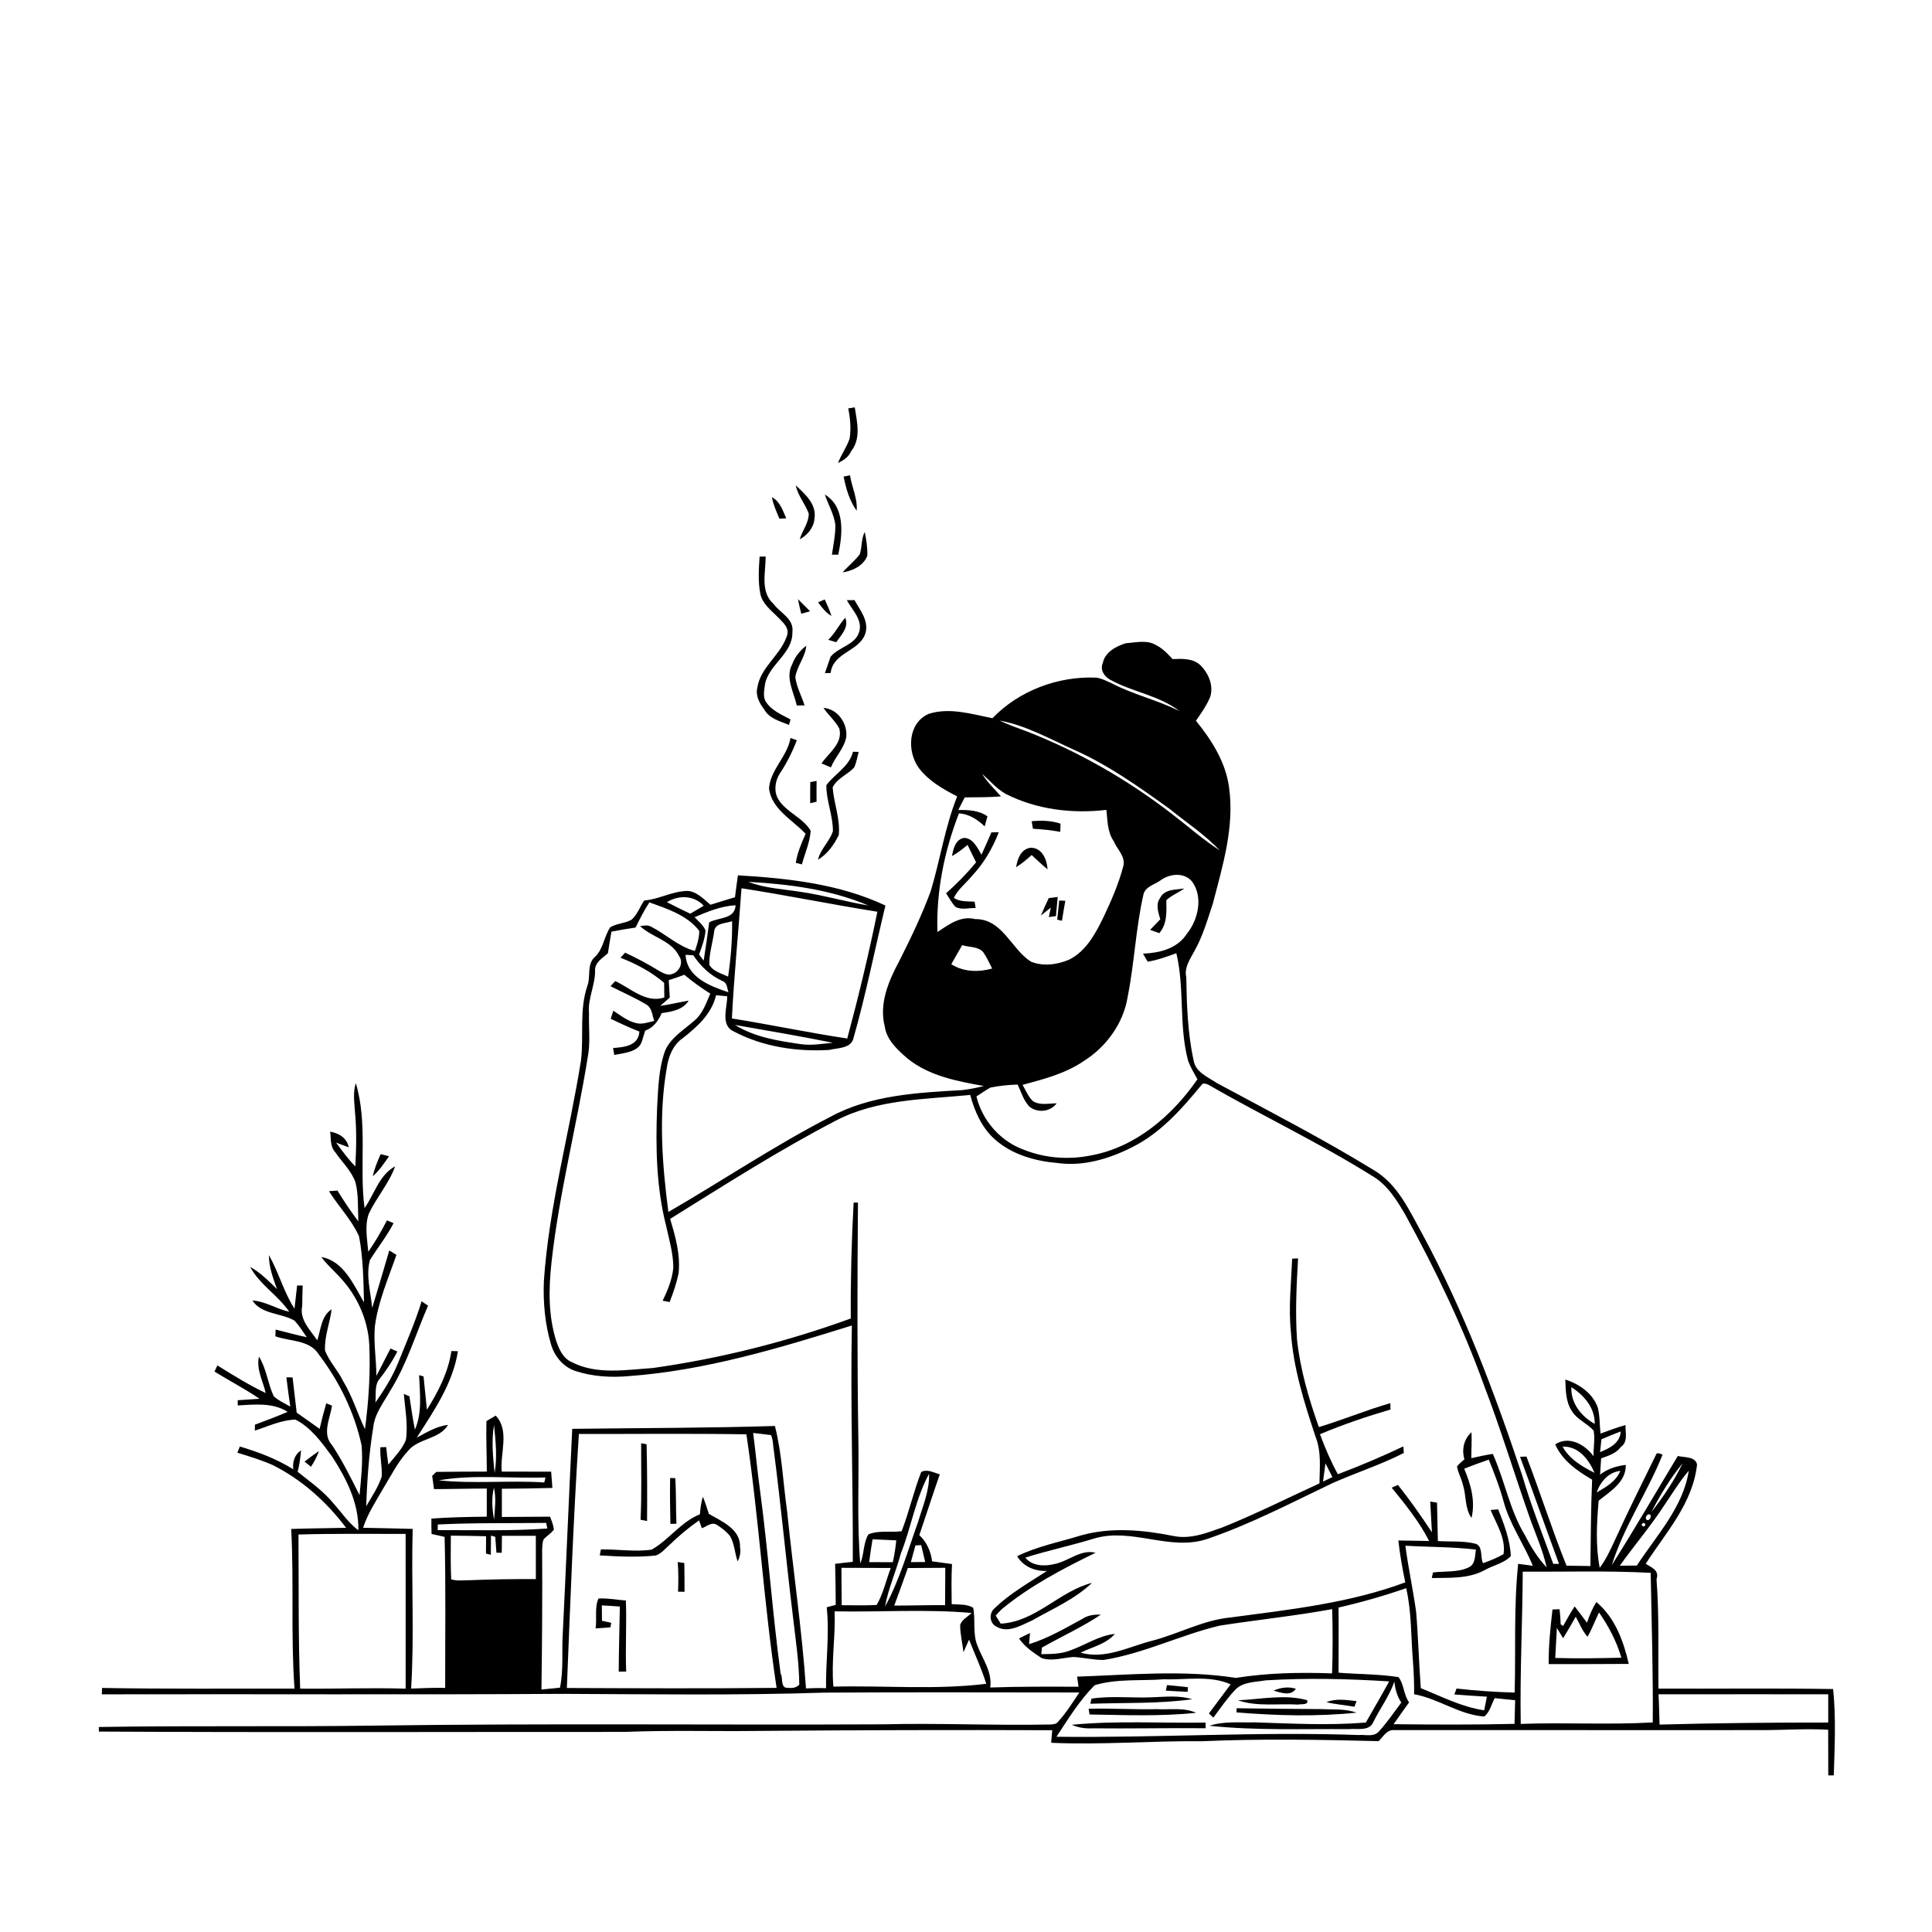 <svg xmlns="http://www.w3.org/2000/svg" viewBox="0 0 1024 1024" version="1.1">
<g id="Parent-Group"><g id="Group-rgba(0,0,0,0)" fill="rgba(0,0,0,0)">
<path fill="rgba(0,0,0,0)" opacity="1.00" d=" M 0.00 0.00 L 1024.00 0.00 L 1024.00 1024.00 L 0.00 1024.00 L 0.00 0.00 M 449.59 216.46 C 450.65 221.73 451.15 227.15 450.32 232.50 C 448.78 237.01 445.86 240.92 444.17 245.38 C 447.04 244.02 449.84 242.21 451.14 239.11 C 456.51 232.40 454.21 223.58 453.06 215.90 C 451.90 216.08 450.74 216.27 449.59 216.46 M 447.13 252.59 C 448.40 258.95 450.23 265.36 454.04 270.72 C 454.64 264.25 451.47 258.22 450.52 251.94 C 449.39 252.15 448.25 252.37 447.13 252.59 M 421.76 257.25 C 422.89 262.73 426.75 267.03 428.65 272.19 C 428.73 277.13 425.19 281.21 423.89 285.83 C 427.99 283.62 431.34 279.65 431.69 274.86 C 432.93 267.25 426.72 261.89 421.76 257.25 M 437.18 262.13 C 438.96 267.44 441.97 272.43 442.75 278.05 C 442.85 283.40 441.71 288.69 440.94 293.98 C 441.78 293.98 443.46 294.00 444.29 294.00 C 446.56 283.33 448.12 268.67 437.18 262.13 M 409.13 263.53 C 409.84 267.52 411.57 271.19 413.10 274.91 C 414.00 274.87 415.82 274.79 416.73 274.74 C 414.87 270.60 413.45 265.75 409.13 263.53 M 455.67 293.82 C 453.01 297.32 449.48 300.06 446.61 303.39 C 451.94 302.53 457.51 299.95 459.69 294.64 C 459.87 290.35 459.18 286.13 458.33 281.96 C 456.38 285.65 456.99 289.97 455.67 293.82 M 402.61 295.01 C 402.16 301.62 401.71 308.39 403.03 314.93 C 404.17 320.08 408.59 323.37 412.10 326.91 C 414.88 329.92 419.04 332.85 416.82 337.77 C 413.23 347.61 402.99 353.79 401.40 364.55 C 400.35 368.69 402.58 372.81 405.03 375.99 C 407.69 380.89 413.42 382.23 418.19 384.23 C 418.39 383.51 418.79 382.06 418.99 381.34 C 414.32 378.77 408.96 376.67 405.99 372.01 C 404.10 369.21 405.20 365.44 405.50 362.43 C 407.72 351.97 420.28 346.35 419.98 335.01 C 420.95 327.93 413.51 324.92 409.94 320.05 C 402.79 313.62 405.86 303.39 405.82 295.00 C 405.01 295.01 403.41 295.01 402.61 295.01 M 422.93 317.56 C 423.43 320.16 424.02 322.74 424.70 325.31 C 426.24 324.86 427.79 324.42 429.34 323.97 C 427.21 321.81 425.08 319.67 422.93 317.56 M 433.59 319.24 C 435.59 321.98 437.72 324.73 440.70 326.47 C 439.75 323.46 438.45 320.58 437.12 317.72 C 435.94 318.22 434.76 318.73 433.59 319.24 M 448.83 318.09 C 451.56 323.22 457.02 328.14 455.53 334.40 C 453.75 341.85 444.48 342.79 440.22 348.11 C 439.46 350.29 437.95 354.64 437.20 356.81 C 437.96 356.78 439.50 356.73 440.26 356.70 C 441.58 345.31 456.39 345.35 458.90 334.85 C 460.20 328.42 455.75 323.29 452.91 318.08 C 451.54 318.08 450.19 318.08 448.83 318.09 M 438.98 339.12 C 440.37 339.55 441.77 339.97 443.18 340.40 C 445.82 336.58 450.06 332.52 448.01 327.43 C 444.67 331.08 442.60 335.70 438.98 339.12 M 596.72 340.92 C 591.56 342.51 585.64 345.63 584.52 351.42 C 582.83 355.20 585.49 358.74 588.61 360.38 C 600.40 366.85 614.37 368.57 625.19 376.94 C 613.52 370.96 600.57 368.18 588.98 362.03 C 586.37 360.92 583.83 359.48 580.97 359.16 C 560.75 358.30 540.12 366.05 526.00 380.67 C 515.07 378.50 503.34 374.83 492.32 378.33 C 481.18 383.13 480.58 398.15 486.98 407.02 C 492.14 413.90 499.81 418.24 507.33 422.10 C 500.84 438.32 498.32 455.68 493.30 472.34 C 488.60 485.13 482.65 497.43 476.52 509.59 C 470.91 520.03 465.86 532.00 468.93 544.05 C 469.98 551.29 475.74 556.49 480.99 561.02 C 492.45 570.31 507.31 573.06 521.44 575.61 C 517.67 576.58 513.83 577.33 509.97 577.78 C 486.29 579.14 461.27 580.37 440.00 592.00 C 410.50 607.19 382.93 625.76 354.25 642.38 C 350.99 617.24 349.00 591.49 353.35 566.36 C 354.20 560.17 356.66 553.71 362.06 550.11 C 369.66 544.13 377.24 537.33 379.53 527.48 C 381.48 527.66 383.44 527.84 385.42 528.04 C 385.51 534.03 381.61 543.60 389.10 546.78 C 404.44 554.83 422.45 557.56 439.60 556.47 C 443.75 555.40 451.02 555.82 452.32 550.38 C 458.95 527.14 463.61 503.42 469.30 479.95 C 444.92 468.45 417.71 465.52 391.12 463.94 C 390.57 467.81 390.00 471.66 389.57 475.56 C 385.21 476.82 380.88 478.19 376.55 479.54 C 373.02 476.59 369.48 472.69 364.69 472.21 C 356.60 472.19 349.44 476.63 341.43 477.29 C 339.13 480.63 337.81 484.85 334.65 487.53 C 331.15 489.46 326.87 489.39 323.44 491.49 C 320.08 496.44 319.80 503.10 315.24 507.26 C 310.96 511.10 313.13 517.35 311.41 522.30 C 306.92 535.15 309.50 548.78 307.95 561.99 C 301.74 601.06 290.94 639.44 288.26 679.04 C 287.83 690.16 288.80 701.39 291.92 712.11 C 293.73 718.75 298.58 724.71 305.29 726.75 C 314.22 729.63 323.83 730.20 333.14 729.38 C 373.70 726.44 412.89 714.60 451.50 702.54 C 450.69 744.29 452.18 786.04 452.00 827.80 C 448.87 828.13 445.74 828.47 442.63 828.87 C 442.83 836.12 442.92 843.35 442.95 850.63 C 441.34 851.03 439.76 851.45 438.17 851.88 C 439.73 866.15 437.61 880.48 437.82 894.78 C 434.28 894.64 430.73 894.70 427.20 894.89 C 425.00 863.43 420.36 832.22 417.17 800.86 C 415.03 785.85 414.48 770.53 410.72 755.80 C 374.92 756.91 339.11 756.85 303.30 757.31 C 301.50 793.53 300.06 829.76 298.27 865.97 C 297.69 875.43 298.75 885.16 296.80 894.51 C 294.35 894.75 289.44 895.24 286.98 895.48 C 287.32 870.79 287.50 846.10 287.34 821.42 C 287.51 819.57 287.35 817.59 288.16 815.89 C 289.81 814.01 292.11 812.77 293.58 810.70 C 293.33 808.32 292.36 806.10 291.57 803.87 C 283.04 803.94 274.52 803.97 266.00 804.02 C 266.00 800.28 266.00 792.81 266.00 789.07 C 274.92 789.00 283.85 788.89 292.78 788.64 C 292.56 785.74 292.35 782.89 292.12 780.02 C 283.39 780.00 274.65 779.97 265.93 779.98 C 264.95 770.33 270.29 758.35 262.75 750.30 C 261.10 751.26 259.46 752.24 257.82 753.22 C 257.58 762.14 258.00 771.04 258.02 779.97 C 249.09 779.98 240.17 780.04 231.24 780.14 C 230.52 780.84 229.79 781.55 229.06 782.26 C 229.38 784.58 229.71 786.91 230.04 789.26 C 239.36 789.24 248.68 788.97 258.00 788.96 C 258.00 792.69 258.00 800.14 258.00 803.87 C 248.20 803.99 238.40 804.15 228.64 804.89 C 228.61 807.60 228.66 810.31 228.74 813.03 C 231.04 813.52 233.34 814.04 235.65 814.57 C 236.33 841.24 235.92 867.93 235.95 894.62 C 229.93 894.46 223.91 894.78 217.90 894.98 C 219.66 866.80 217.93 838.56 218.73 810.35 C 209.97 810.09 201.21 809.93 192.45 809.76 C 194.84 802.31 199.20 795.76 203.05 789.03 C 207.18 782.27 210.74 775.01 216.14 769.14 C 221.68 762.20 232.79 763.06 237.49 755.22 C 231.42 755.90 226.17 759.17 220.90 761.97 C 229.99 747.73 240.03 733.27 242.71 716.17 C 241.85 716.15 240.12 716.10 239.25 716.08 C 237.56 727.41 232.29 737.60 226.27 747.18 C 225.69 741.29 225.06 735.41 224.49 729.52 C 223.90 729.36 222.72 729.04 222.13 728.88 C 222.50 738.49 223.91 748.64 219.91 757.75 C 218.73 751.88 217.89 745.94 216.99 740.03 C 216.00 739.62 215.02 739.22 214.03 738.84 C 214.73 746.93 216.34 755.12 215.12 763.24 C 213.11 768.25 209.12 772.12 205.83 776.30 C 205.39 773.25 205.00 770.02 204.70 767.00 C 203.93 767.02 202.39 767.05 201.62 767.06 C 201.28 772.27 202.63 777.43 202.31 782.62 C 200.45 788.25 197.09 793.23 194.11 798.31 C 194.55 784.43 195.57 770.55 197.78 756.84 C 198.47 749.29 203.41 743.33 206.93 736.95 C 215.66 722.96 220.35 707.06 226.88 692.03 C 225.74 691.25 224.61 690.48 223.47 689.73 C 220.06 700.77 215.43 711.36 211.11 722.06 C 208.10 729.71 203.64 736.69 198.96 743.41 C 199.37 739.63 198.58 735.44 200.33 731.98 C 204.20 727.07 207.77 721.89 210.60 716.31 C 209.39 715.78 208.18 715.27 206.98 714.76 C 204.41 719.55 202.08 724.45 199.49 729.23 C 199.48 720.54 197.94 711.86 198.67 703.17 C 200.35 689.94 205.80 677.62 210.11 665.11 C 208.85 664.32 207.59 663.54 206.33 662.77 C 203.40 672.95 200.31 683.09 197.26 693.24 C 196.50 684.83 193.82 676.24 196.07 667.86 C 200.17 661.30 205.01 655.19 208.61 648.32 C 207.43 647.81 206.26 647.31 205.09 646.81 C 202.16 652.58 198.89 658.16 195.19 663.46 C 194.65 656.87 193.18 649.80 195.43 643.39 C 199.50 634.68 206.17 627.30 209.43 618.19 C 201.03 622.64 198.42 632.99 193.22 640.31 C 190.31 618.31 195.04 595.53 188.59 574.06 C 187.04 578.90 187.77 584.04 188.12 589.00 C 189.08 598.71 188.85 608.50 188.33 618.23 C 184.54 614.34 181.31 609.96 178.13 605.58 C 180.36 606.43 182.59 607.30 184.85 608.09 C 183.86 603.13 179.63 600.59 174.97 599.80 C 175.54 603.42 174.90 607.59 177.55 610.52 C 181.21 615.82 186.15 620.43 188.40 626.59 C 190.12 633.35 189.59 640.45 189.93 647.35 C 185.94 642.12 182.31 636.63 178.86 631.04 C 177.35 631.13 175.85 631.23 174.36 631.35 C 179.44 639.46 186.35 646.48 190.29 655.26 C 192.51 666.76 192.62 678.60 192.93 690.28 C 187.46 681.02 182.14 668.26 170.32 666.27 C 173.05 669.97 176.49 673.03 179.62 676.39 C 188.99 686.11 195.01 699.11 195.72 712.67 C 196.41 727.63 195.39 742.65 193.44 757.49 C 189.42 749.09 186.78 740.05 181.88 732.06 C 179.17 726.37 174.54 721.71 172.27 715.83 C 171.86 708.37 174.87 701.29 175.77 693.95 C 170.21 697.54 170.08 704.72 168.16 710.42 C 164.39 704.86 158.58 699.44 160.19 692.06 C 160.23 688.48 160.30 684.91 160.42 681.35 C 159.44 681.33 158.45 681.32 157.47 681.32 C 157.01 685.42 156.55 689.53 156.09 693.65 C 150.37 684.77 147.74 674.40 142.54 665.26 C 142.49 671.55 144.75 677.42 146.80 683.25 C 142.40 678.93 137.99 674.50 132.57 671.46 C 137.63 680.90 147.30 686.49 153.31 695.24 C 146.61 693.83 140.69 689.71 133.78 689.28 C 138.57 696.76 149.21 695.84 156.11 699.98 C 158.56 702.64 160.55 705.74 162.59 708.75 C 157.04 707.58 151.58 706.06 146.08 704.69 C 146.05 705.58 145.99 707.36 145.95 708.25 C 153.81 711.13 164.11 710.01 169.03 717.97 C 179.81 732.16 187.92 748.65 191.65 766.12 C 192.42 774.89 191.38 783.70 190.56 792.44 C 186.04 783.44 181.59 774.38 176.01 765.98 C 170.56 759.97 174.93 751.88 175.98 745.01 C 174.96 744.59 173.94 744.18 172.93 743.77 C 171.64 748.26 170.44 752.77 169.40 757.33 C 165.35 754.47 161.33 751.54 157.25 748.73 C 156.54 742.50 155.81 736.26 155.07 730.04 C 154.25 730.03 152.61 730.02 151.79 730.02 C 152.40 735.19 153.11 740.36 153.86 745.52 C 150.87 743.81 147.62 742.36 145.09 740.05 C 141.93 733.28 141.25 725.48 137.28 719.05 C 135.70 725.66 139.42 731.98 140.82 738.34 C 131.94 734.09 123.57 728.90 115.22 723.70 C 114.70 724.78 114.19 725.87 113.69 726.97 C 121.60 731.85 129.88 736.14 137.57 741.38 C 134.67 741.57 128.89 741.96 125.99 742.15 C 126.00 742.84 126.00 744.21 126.00 744.90 C 134.86 744.45 144.58 743.23 152.44 748.32 C 146.73 750.76 140.92 752.95 135.11 755.12 C 135.10 755.91 135.09 757.48 135.09 758.26 C 142.15 755.98 149.06 752.63 156.58 752.42 C 164.93 756.65 170.59 764.63 176.02 771.99 C 183.57 783.63 190.28 796.83 189.93 811.08 C 184.76 807.24 181.16 801.80 176.93 797.05 C 171.53 790.36 164.39 785.41 157.75 780.07 C 158.73 776.38 159.23 772.52 159.56 768.76 C 156.09 770.96 155.01 774.85 155.41 778.75 C 146.69 773.26 136.95 769.62 127.12 766.67 C 126.68 767.76 126.24 768.86 125.81 769.96 C 132.15 771.89 138.51 773.86 144.59 776.53 C 160.03 784.28 173.09 796.03 183.45 809.77 C 173.74 810.00 164.04 810.05 154.34 810.38 C 155.84 838.56 154.06 866.82 156.10 894.99 C 122.10 894.93 88.09 895.25 54.09 894.65 C 54.06 895.49 54.00 897.18 53.97 898.03 C 135.30 897.84 216.64 898.29 297.97 897.78 C 344.30 897.96 390.67 898.66 436.99 897.13 C 482.02 896.84 527.05 897.03 572.08 897.05 C 568.47 902.39 565.10 907.91 560.71 912.67 C 559.86 913.82 558.35 913.87 557.06 914.01 C 527.37 914.65 497.68 913.17 468.00 913.93 C 378.27 914.36 288.52 913.35 198.79 914.60 C 149.99 915.30 101.17 914.55 52.37 915.34 C 52.38 915.95 52.41 917.16 52.42 917.77 C 145.28 918.28 238.15 917.91 331.00 917.95 C 354.86 916.97 378.73 917.73 402.59 917.42 C 454.30 916.99 506.01 916.87 557.73 917.05 C 557.50 919.26 557.30 921.48 557.15 923.71 C 583.78 924.92 610.37 922.61 637.00 922.89 C 668.22 921.51 699.48 922.05 730.71 922.84 C 733.10 920.51 735.05 916.66 738.93 916.99 C 803.95 916.92 868.98 917.08 934.00 916.99 C 945.64 916.99 957.32 916.13 968.97 916.80 C 968.99 924.86 968.99 932.92 969.02 941.00 C 969.75 941.00 971.21 941.00 971.94 940.99 C 972.42 925.74 973.15 910.45 971.60 895.23 C 940.74 894.72 909.87 895.13 879.02 895.00 C 878.76 875.67 879.48 856.30 877.98 837.02 C 879.69 832.19 875.14 830.71 872.25 828.84 C 882.95 812.28 897.32 796.66 899.47 776.17 C 898.45 771.81 892.67 772.61 889.28 771.69 C 877.65 790.98 866.35 810.49 854.30 829.52 C 860.72 808.94 873.24 790.93 881.20 770.99 C 879.90 770.62 877.99 769.34 877.55 771.40 C 870.31 786.24 862.87 800.99 856.06 816.03 C 853.65 821.17 851.35 826.43 847.88 830.97 C 845.61 819.21 846.32 807.23 847.31 795.40 C 853.55 790.37 861.83 785.58 861.71 776.43 C 856.78 777.01 852.00 778.51 848.08 781.58 C 848.32 778.73 848.37 775.77 848.63 772.97 C 852.39 771.59 856.51 770.41 859.01 767.00 C 863.05 764.21 861.40 759.33 861.55 755.29 C 857.05 756.61 852.68 758.18 848.31 759.83 C 847.79 755.23 848.00 750.54 846.86 746.08 C 844.17 738.39 837.05 733.61 829.65 731.16 C 829.87 736.86 829.84 742.97 833.13 747.91 C 835.91 752.44 841.25 754.35 844.68 758.29 C 845.46 762.75 844.50 767.32 844.61 771.86 C 840.11 765.61 831.55 760.78 824.30 765.53 C 828.04 774.15 836.02 779.65 843.86 784.25 C 843.20 799.50 843.15 814.76 842.94 830.03 C 838.72 829.96 834.47 829.87 830.29 829.85 C 822.60 810.79 816.43 791.17 809.05 772.00 C 808.20 772.03 806.51 772.10 805.66 772.13 C 812.65 791.01 819.35 810.01 826.32 828.90 C 825.55 828.89 824.01 828.87 823.24 828.86 C 817.64 813.29 811.44 797.93 806.82 782.02 C 792.20 738.21 775.88 694.78 753.88 654.06 C 746.96 641.61 740.84 627.57 727.97 620.08 C 700.99 603.53 672.81 589.05 644.97 574.04 C 640.33 570.91 633.74 568.34 632.68 562.21 C 629.48 547.71 629.00 532.75 628.75 517.96 C 627.56 512.71 630.81 508.35 633.07 504.05 C 637.52 496.22 639.99 487.47 642.81 478.98 C 648.03 458.95 654.35 438.40 651.44 417.44 C 649.67 404.01 642.26 392.30 633.87 382.02 C 636.66 377.98 639.56 373.95 641.43 369.37 C 643.34 363.43 640.55 356.87 636.32 352.66 C 632.30 348.82 626.56 349.13 621.45 349.33 C 618.98 346.51 616.32 343.79 612.96 342.05 C 608.11 338.96 602.01 340.56 596.72 340.92 M 419.93 351.98 C 416.05 359.07 420.75 366.89 422.30 373.92 C 423.67 373.90 425.05 373.88 426.44 373.87 C 424.87 368.90 422.23 364.19 421.53 358.98 C 422.34 353.06 426.84 348.27 427.37 342.23 C 424.05 344.73 421.39 348.05 419.93 351.98 M 436.45 375.19 C 439.02 379.01 442.71 382.06 444.86 386.16 C 446.85 393.99 439.32 398.96 435.42 404.63 C 437.07 405.33 438.74 406.03 440.40 406.73 C 442.65 401.13 447.43 396.70 448.53 390.65 C 449.33 383.44 443.94 375.70 436.45 375.19 M 418.98 391.17 C 417.31 400.96 408.35 407.87 407.60 417.79 C 408.80 428.82 420.09 434.59 427.00 441.93 C 424.83 446.90 422.59 451.90 421.80 457.32 C 422.60 457.53 424.22 457.94 425.03 458.15 C 426.61 452.22 429.26 446.52 429.67 440.32 C 425.59 433.31 416.69 430.56 412.47 423.57 C 410.08 419.48 410.74 414.10 413.19 410.18 C 416.92 404.59 419.97 398.59 422.33 392.31 C 421.20 391.92 420.09 391.55 418.98 391.17 M 452.09 398.45 C 450.14 406.35 442.49 410.06 437.97 416.19 C 437.93 424.47 441.53 432.28 441.46 440.56 C 439.71 446.01 434.89 449.97 433.55 455.65 C 438.56 452.67 442.07 447.73 444.57 442.57 C 445.41 433.96 441.95 425.83 441.32 417.36 C 443.63 412.52 449.24 410.55 452.72 406.79 C 453.95 404.18 454.36 401.29 455.12 398.53 C 454.11 398.50 453.10 398.47 452.09 398.45 M 429.46 414.53 C 429.45 418.26 429.38 421.96 429.41 425.70 C 430.54 425.45 431.66 425.19 432.80 424.94 C 432.76 421.26 432.76 417.57 432.81 413.90 C 431.69 414.10 430.57 414.32 429.46 414.53 M 201.77 611.71 C 200.03 615.49 198.51 619.38 197.53 623.43 C 201.08 620.51 203.52 616.55 206.20 612.88 C 204.72 612.47 203.25 612.09 201.77 611.71 M 161.42 774.69 C 162.55 775.59 163.68 776.49 164.82 777.41 C 166.55 774.79 168.05 772.03 169.05 769.06 C 166.43 770.84 163.93 772.76 161.42 774.69 Z" />
<path fill="rgba(0,0,0,0)" opacity="1.00" d=" M 529.74 381.89 C 543.60 384.42 556.10 391.49 568.82 397.20 C 587.29 405.37 603.82 417.13 620.13 428.90 C 628.97 436.09 638.67 442.40 646.51 450.75 C 637.46 444.88 629.38 437.70 620.83 431.16 C 597.50 413.20 571.75 398.42 544.33 387.70 C 539.41 385.90 534.48 384.12 529.74 381.89 Z" />
<path fill="rgba(0,0,0,0)" opacity="1.00" d=" M 520.52 410.11 C 524.62 413.76 528.24 418.08 533.09 420.81 C 549.44 429.10 568.32 431.39 586.42 429.25 C 587.03 434.88 586.91 440.94 590.28 445.82 C 592.06 450.17 596.75 454.03 595.35 459.15 C 592.91 468.45 589.05 477.31 584.94 485.98 C 580.74 494.66 575.68 504.19 566.65 508.64 C 560.38 511.31 552.71 512.36 546.33 509.64 C 535.91 502.96 531.30 486.98 516.89 487.14 C 509.23 485.16 502.80 490.08 496.86 493.99 C 496.16 472.54 500.49 451.04 508.27 431.11 C 513.69 431.41 518.12 434.43 521.91 437.99 C 522.40 436.22 522.88 434.44 523.37 432.68 C 518.86 429.47 513.24 429.25 507.90 429.32 C 509.04 427.09 510.21 424.87 511.33 422.63 C 517.72 422.59 524.14 422.61 530.52 422.12 C 527.13 418.16 523.23 414.60 520.52 410.11 M 546.79 435.28 C 547.01 436.60 547.25 437.93 547.49 439.26 C 552.33 439.53 557.18 440.02 561.96 440.90 C 562.00 439.45 562.05 438.01 562.10 436.57 C 557.17 434.89 551.93 434.77 546.79 435.28 M 525.46 441.17 C 523.78 445.14 521.99 449.06 520.21 453.00 C 518.04 449.46 515.87 444.33 511.09 444.10 C 506.44 444.76 505.25 449.89 504.58 453.75 C 507.54 452.07 510.21 449.95 512.85 447.81 C 514.32 450.90 515.80 453.99 517.35 457.05 C 512.49 462.94 507.13 468.39 501.44 473.47 C 503.06 475.85 504.40 478.51 506.40 480.64 C 509.60 482.47 513.56 481.12 517.10 481.28 C 516.92 480.15 516.74 479.02 516.57 477.90 C 512.87 477.67 508.83 478.05 505.56 475.93 C 507.72 471.25 512.05 468.15 515.21 464.20 C 521.45 457.56 526.11 449.60 529.36 441.11 C 528.05 441.13 526.76 441.14 525.46 441.17 M 546.30 449.31 C 541.19 449.93 539.21 455.22 538.57 459.64 C 541.53 457.78 544.21 455.52 546.80 453.18 C 549.56 455.74 552.29 458.37 555.23 460.76 C 554.89 455.60 552.42 449.34 546.30 449.31 M 555.86 476.01 C 554.43 479.05 552.99 482.10 551.72 485.22 C 553.49 483.86 555.22 482.43 556.95 481.02 C 556.59 482.70 556.24 484.37 555.90 486.06 C 557.15 485.89 558.40 485.73 559.66 485.57 C 559.98 482.18 560.29 478.79 560.61 475.41 C 559.02 475.61 557.43 475.81 555.86 476.01 M 561.39 477.31 C 561.03 480.68 560.68 484.05 560.35 487.44 C 560.98 487.59 562.23 487.89 562.86 488.04 C 563.41 484.49 564.01 480.95 564.64 477.42 C 563.55 477.38 562.47 477.34 561.39 477.31 Z" />
<path fill="rgba(0,0,0,0)" opacity="1.00" d=" M 614.88 466.76 C 619.75 463.07 627.52 462.10 631.79 467.21 C 637.84 475.40 635.08 487.55 629.00 495.01 C 623.91 502.88 614.50 505.09 605.80 505.46 C 606.63 506.88 607.46 508.29 608.31 509.72 C 613.54 508.85 618.53 507.04 623.49 505.23 C 627.97 523.96 624.72 543.67 629.75 562.33 C 631.03 565.72 632.89 568.88 634.67 572.04 C 621.35 591.31 601.93 608.05 578.33 612.39 C 566.70 614.74 554.38 613.95 543.29 609.62 C 530.56 605.26 520.68 594.17 517.53 581.13 C 520.04 579.59 522.39 577.75 525.02 576.41 C 529.76 575.49 534.54 574.97 539.39 574.84 C 541.24 578.77 542.47 583.24 545.54 586.47 C 549.80 590.04 556.71 589.38 560.04 584.80 C 555.88 584.77 551.16 586.04 547.43 583.59 C 544.95 581.21 543.70 577.90 541.97 575.00 C 553.19 571.97 564.62 569.06 574.38 562.40 C 586.24 554.95 595.33 542.56 597.63 528.63 C 601.26 510.55 601.97 492.00 606.07 474.00 C 607.06 469.95 611.92 468.87 614.88 466.76 M 614.89 475.94 C 612.36 479.37 613.95 483.60 614.96 487.25 C 613.19 489.12 611.38 490.95 609.61 492.83 C 611.22 493.42 612.83 494.00 614.46 494.59 C 618.76 489.56 618.25 483.19 618.18 477.11 C 620.97 474.50 624.65 473.14 627.72 470.90 C 623.19 471.66 617.21 471.13 614.89 475.94 Z" />
<path fill="rgba(0,0,0,0)" opacity="1.00" d=" M 396.63 467.40 C 418.27 468.61 440.16 471.42 460.28 479.94 C 448.30 477.91 436.58 474.50 424.55 472.73 C 415.21 471.23 405.54 470.85 396.63 467.40 Z" />
<path fill="rgba(0,0,0,0)" opacity="1.00" d=" M 393.01 470.80 C 417.09 474.52 440.97 479.43 465.03 483.24 C 460.43 505.80 455.04 528.20 449.06 550.43 C 428.60 547.36 408.35 543.06 387.92 539.80 C 389.07 516.76 391.43 493.81 393.01 470.80 Z" />
<path fill="rgba(0,0,0,0)" opacity="1.00" d=" M 353.50 478.17 C 359.63 474.28 367.93 474.50 372.98 480.06 C 371.19 481.12 367.61 483.23 365.83 484.29 C 361.69 482.29 357.57 480.29 353.50 478.17 Z" />
<path fill="rgba(0,0,0,0)" opacity="1.00" d=" M 344.18 478.26 C 353.67 481.70 364.26 485.07 370.63 493.40 C 370.62 497.08 369.52 500.60 368.31 504.03 C 359.49 501.69 352.88 495.08 344.91 491.06 C 343.14 490.16 341.11 490.61 339.24 490.85 C 345.63 496.88 356.09 498.52 360.05 506.97 C 362.44 510.38 359.89 515.31 356.14 516.27 C 353.75 517.17 351.43 515.67 349.39 514.62 C 343.56 511.04 337.53 507.78 331.32 504.94 C 330.49 505.82 329.68 506.71 328.86 507.60 C 337.20 510.89 345.16 515.03 352.01 520.90 C 352.04 522.85 352.09 526.73 352.11 528.68 C 342.49 531.94 334.20 523.75 326.08 519.98 C 325.25 520.89 324.42 521.79 323.59 522.71 C 329.95 525.94 336.51 528.80 342.65 532.46 C 345.61 534.27 345.67 538.12 346.76 541.10 C 343.55 541.82 340.20 543.18 336.89 542.19 C 332.46 541.07 328.83 538.17 325.08 535.69 C 324.61 537.10 324.14 538.52 323.68 539.96 C 328.68 542.38 333.72 544.73 338.90 546.76 C 338.38 554.35 330.81 555.05 324.92 555.47 C 325.14 556.69 325.36 557.92 325.59 559.15 C 330.67 558.05 338.78 557.73 340.34 551.53 C 340.74 550.21 341.56 547.56 341.97 546.24 C 346.37 544.74 348.96 540.96 350.74 536.96 C 356.00 536.24 361.95 535.27 365.02 530.36 C 359.97 531.21 354.99 532.43 349.92 533.15 C 351.60 531.67 353.29 530.20 354.99 528.75 C 354.80 525.62 354.68 522.61 354.43 519.52 C 357.20 518.60 360.00 517.70 362.72 516.65 C 367.05 520.32 371.67 523.60 376.47 526.64 C 374.26 531.72 372.43 537.31 368.02 540.97 C 362.57 545.78 355.78 549.75 352.62 556.63 C 349.03 566.35 348.89 576.80 348.28 587.02 C 347.46 608.06 347.85 629.46 353.12 649.97 C 354.71 657.21 356.87 664.47 356.87 671.96 C 356.29 678.12 353.87 683.89 351.22 689.41 C 352.45 689.63 353.68 689.86 354.91 690.09 C 356.89 685.14 358.60 680.06 359.67 674.84 C 360.71 665.00 357.99 655.35 355.18 646.03 C 384.07 628.05 412.78 609.69 442.99 593.97 C 464.90 582.51 490.25 582.72 514.24 580.34 C 516.56 589.06 520.35 597.64 527.19 603.80 C 536.36 611.99 548.65 615.44 560.66 616.44 C 574.28 618.30 587.99 614.17 600.04 608.06 C 615.13 600.56 626.48 587.67 637.00 574.85 C 637.74 573.78 639.25 574.51 640.23 574.80 C 668.88 591.34 698.90 605.51 726.97 623.07 C 735.25 627.74 740.29 636.04 744.94 644.01 C 760.86 673.11 775.34 703.08 786.58 734.32 C 795.33 757.14 802.42 780.54 810.50 803.60 C 813.66 812.62 817.71 821.40 819.76 830.78 C 814.99 825.71 811.36 819.75 808.20 813.60 C 800.14 800.30 797.54 784.67 791.22 770.60 C 787.37 771.18 783.61 771.99 779.84 772.87 C 779.76 768.27 780.22 763.69 779.89 759.10 C 775.85 762.84 774.66 768.25 776.17 773.46 C 774.81 774.66 773.37 775.79 772.25 777.23 C 772.79 780.68 774.67 783.75 775.43 787.16 C 777.22 792.83 776.30 799.51 779.94 804.53 C 782.09 795.46 779.52 786.72 776.06 778.45 C 780.36 776.73 784.70 775.16 789.09 773.64 C 791.95 780.73 794.75 787.89 796.79 795.28 C 800.02 807.66 807.59 818.18 812.46 829.90 C 809.85 829.56 807.25 829.19 804.66 828.86 C 802.28 851.49 803.41 874.37 802.81 897.10 C 792.51 896.82 782.24 896.12 772.01 894.96 C 771.61 895.99 771.21 897.04 770.83 898.10 C 776.57 898.57 782.31 898.91 788.08 899.28 C 787.58 901.67 787.10 904.07 786.66 906.49 C 774.78 904.78 764.05 899.16 753.05 894.76 C 752.05 881.28 751.70 867.77 750.58 854.31 C 748.95 842.58 746.44 830.99 744.87 819.26 C 757.32 819.99 769.85 819.85 782.27 821.31 C 781.69 824.42 782.08 828.90 778.68 830.62 C 772.77 833.58 765.83 832.62 759.50 833.44 C 759.35 834.18 759.04 835.65 758.88 836.39 C 768.23 836.21 778.20 836.86 786.72 832.29 C 791.25 829.65 797.06 828.69 800.77 824.75 C 800.40 816.14 797.18 807.93 794.08 799.99 C 793.07 800.08 791.05 800.24 790.04 800.32 C 793.13 807.71 798.20 815.41 796.91 823.72 C 793.47 825.70 789.78 827.18 786.06 828.51 C 784.42 825.75 786.25 819.30 781.90 818.17 C 775.45 816.57 768.66 817.23 762.10 816.79 C 761.97 809.99 761.83 803.21 761.65 796.44 C 760.44 796.24 759.24 796.05 758.05 795.86 C 758.37 801.30 758.66 806.71 758.95 812.17 C 753.28 803.55 747.36 795.13 740.96 787.06 C 739.84 787.53 738.73 788.01 737.63 788.50 C 744.91 797.44 752.21 806.43 757.48 816.76 C 752.01 816.66 746.60 816.56 741.15 816.49 C 741.99 823.95 743.27 831.34 744.84 838.69 C 715.13 849.72 683.50 853.13 652.31 857.28 C 637.70 858.64 624.73 865.98 610.70 869.61 C 598.28 872.80 585.80 879.65 572.70 875.96 C 578.89 872.92 586.25 871.43 590.91 866.00 C 582.25 866.92 574.96 872.10 566.89 874.89 C 562.12 876.69 556.94 876.67 551.92 876.74 C 552.00 875.87 552.16 874.13 552.24 873.27 C 562.62 867.36 573.58 862.44 583.51 855.78 C 580.20 855.68 576.78 856.01 573.95 857.89 C 564.70 862.90 555.56 868.34 545.43 871.44 C 545.61 869.47 545.77 867.50 545.93 865.54 C 543.96 866.46 542.02 867.43 540.09 868.43 C 543.12 872.85 547.64 875.90 552.06 878.80 C 557.59 880.69 563.38 878.59 569.01 878.23 C 574.35 878.56 579.58 879.84 584.97 879.81 C 606.17 876.43 625.65 866.59 646.42 861.63 C 666.28 858.53 686.29 856.50 706.07 852.87 C 706.43 864.22 706.39 875.58 706.02 886.93 C 688.98 886.30 671.86 886.66 655.00 889.32 C 627.15 884.97 598.87 887.71 570.87 888.65 C 571.10 890.42 571.37 892.22 571.64 894.00 C 556.04 893.97 540.43 893.85 524.84 894.41 C 526.01 886.07 520.73 879.34 517.96 871.99 C 515.48 865.67 517.11 858.66 515.82 852.17 C 512.43 850.03 508.19 850.59 504.41 850.22 C 504.32 843.13 504.21 836.05 504.58 828.98 C 501.05 828.47 497.54 828.03 494.03 827.54 C 493.35 822.25 491.20 817.27 487.26 813.66 C 490.92 802.93 494.35 792.13 498.11 781.45 C 494.97 780.56 491.48 778.48 488.27 780.17 C 484.26 790.39 481.87 801.28 477.89 811.57 C 472.11 812.39 465.76 810.93 460.27 813.25 C 457.49 817.86 458.07 823.75 455.96 828.71 C 454.16 806.84 455.32 784.90 454.95 763.00 C 454.31 721.13 454.38 679.26 454.74 637.40 C 454.17 637.40 453.02 637.39 452.44 637.38 C 451.33 657.85 450.80 678.33 450.93 698.83 C 417.01 711.17 381.74 720.04 346.00 725.08 C 331.82 726.01 316.23 728.81 303.03 721.93 C 298.56 720.06 296.43 715.36 294.93 711.09 C 290.57 697.64 290.77 683.23 292.28 669.32 C 296.29 632.67 305.65 596.89 311.48 560.53 C 313.04 552.76 311.95 544.82 312.19 536.98 C 311.45 529.27 315.46 522.28 315.40 514.62 C 315.09 510.14 319.34 507.83 322.20 505.24 C 322.78 501.41 323.41 497.61 324.08 493.80 C 328.32 492.97 332.58 492.25 336.86 491.62 C 339.11 487.06 341.40 482.52 344.18 478.26 M 684.88 667.12 C 684.35 680.06 682.86 693.02 684.21 705.97 C 685.46 725.16 691.30 743.59 697.35 761.72 C 700.40 769.58 699.45 778.00 699.34 786.20 C 682.39 794.02 665.67 802.39 648.35 809.37 C 640.00 812.39 631.06 815.98 622.04 814.12 C 605.92 810.90 588.95 809.28 572.92 813.81 C 561.62 817.31 549.78 819.55 539.11 824.82 C 542.39 830.39 548.55 832.85 554.89 832.64 C 545.46 838.82 535.45 844.41 527.30 852.29 C 524.12 854.80 524.32 860.11 527.95 862.05 C 534.14 865.90 541.25 861.43 546.95 858.91 C 557.82 852.74 569.65 847.67 578.78 838.95 C 561.44 843.37 549.07 859.54 530.41 860.57 C 529.51 859.13 528.62 857.71 527.74 856.29 C 528.77 855.14 529.81 853.98 530.93 852.91 C 545.97 840.52 563.26 831.49 580.68 822.99 C 572.83 821.00 566.34 827.49 559.00 828.94 C 553.83 830.28 547.03 830.17 543.46 825.57 C 555.55 821.71 568.00 819.15 580.12 815.39 C 599.97 809.56 620.08 822.27 639.75 815.71 C 662.70 807.90 684.25 796.58 706.08 786.16 C 718.63 780.56 731.79 776.38 744.05 770.11 C 743.99 769.24 743.87 767.49 743.81 766.62 C 732.44 772.01 720.86 776.92 709.09 781.38 C 705.37 774.57 702.29 767.44 699.63 760.17 C 711.79 755.01 724.33 750.80 737.00 747.07 C 736.98 746.23 736.92 744.54 736.90 743.70 C 724.09 747.38 711.78 752.55 699.02 756.38 C 693.68 741.37 689.17 725.92 687.45 710.05 C 686.48 695.69 687.16 681.30 688.01 666.97 C 687.23 667.01 685.66 667.08 684.88 667.12 Z" />
<path fill="rgba(0,0,0,0)" opacity="1.00" d=" M 368.13 486.14 C 375.09 483.14 382.21 480.24 389.89 479.80 C 389.47 487.39 380.72 486.13 375.88 488.87 C 374.97 495.63 374.05 502.40 372.96 509.16 C 372.14 508.07 371.34 506.99 370.53 505.92 C 371.99 501.75 373.64 497.59 373.94 493.14 C 372.73 490.28 370.23 488.31 368.13 486.14 Z" />
<path fill="rgba(0,0,0,0)" opacity="1.00" d=" M 378.58 493.32 C 379.29 489.01 385.02 489.46 388.03 488.23 C 388.16 498.07 387.37 507.90 385.91 517.63 C 382.45 515.96 377.92 514.89 375.95 511.33 C 375.80 505.28 377.86 499.29 378.58 493.32 Z" />
<path fill="rgba(0,0,0,0)" opacity="1.00" d=" M 509.98 500.95 C 513.52 502.10 518.52 501.54 521.19 504.76 C 523.03 507.44 524.39 510.43 525.86 513.35 C 518.54 515.37 510.76 515.19 504.21 511.06 C 506.08 507.66 508.05 504.31 509.98 500.95 Z" />
<path fill="rgba(0,0,0,0)" opacity="1.00" d=" M 363.38 506.06 C 364.74 506.14 366.10 506.22 367.46 506.32 C 371.39 512.20 376.56 517.13 383.08 520.03 C 385.47 520.96 385.35 523.74 386.11 525.94 C 376.39 522.65 363.97 518.06 363.38 506.06 Z" />
<path fill="rgba(0,0,0,0)" opacity="1.00" d=" M 389.55 543.23 C 406.87 546.28 424.21 549.22 441.45 552.68 C 435.86 553.20 430.21 554.24 424.61 553.44 C 412.58 551.70 400.05 549.80 389.55 543.23 Z" />
<path fill="rgba(0,0,0,0)" opacity="1.00" d=" M 832.85 735.23 C 839.58 739.50 845.42 746.23 845.23 754.70 C 838.16 750.70 832.49 743.82 832.85 735.23 Z" />
<path fill="rgba(0,0,0,0)" opacity="1.00" d=" M 262.15 780.73 C 261.30 772.28 260.39 763.68 261.85 755.27 C 262.69 763.68 263.61 772.31 262.15 780.73 Z" />
<path fill="rgba(0,0,0,0)" opacity="1.00" d=" M 848.79 762.87 C 852.16 761.42 855.55 759.98 859.00 758.71 C 858.72 764.87 853.09 767.60 848.06 769.67 C 848.27 767.39 848.53 765.13 848.79 762.87 Z" />
<path fill="rgba(0,0,0,0)" opacity="1.00" d=" M 306.82 760.04 C 336.41 760.08 366.01 759.74 395.60 760.22 C 402.29 804.85 404.84 849.99 411.61 894.61 C 374.56 894.99 337.50 894.82 300.45 894.67 C 302.26 849.78 303.89 804.87 306.82 760.04 M 339.82 764.96 C 339.78 778.47 340.16 791.98 339.51 805.50 C 340.66 805.71 341.80 805.94 342.96 806.17 C 343.05 792.60 343.06 779.03 342.70 765.48 C 341.98 765.35 340.54 765.09 339.82 764.96 M 355.18 783.39 C 355.04 791.48 355.13 799.57 355.32 807.69 C 356.38 807.65 357.45 807.62 358.53 807.60 C 358.18 799.54 358.45 791.47 357.90 783.44 C 357.22 783.42 355.86 783.40 355.18 783.39 M 370.96 802.61 C 360.92 806.61 354.61 816.10 345.38 821.34 C 336.52 822.63 327.44 821.07 318.49 821.23 C 318.34 822.02 318.03 823.60 317.88 824.39 C 327.76 824.99 337.70 825.49 347.56 824.45 C 350.55 823.46 352.55 820.82 354.85 818.85 C 359.70 814.08 364.95 809.74 370.52 805.83 C 371.00 807.20 371.49 808.59 371.99 809.98 C 374.48 809.20 377.17 806.47 379.82 808.13 C 382.41 809.76 384.96 811.66 386.88 814.08 C 389.34 818.19 389.39 823.18 391.00 827.63 C 392.11 825.26 392.78 822.64 392.22 820.04 C 392.66 810.47 382.52 806.37 375.69 802.37 C 374.69 799.33 373.80 796.28 372.58 793.35 C 371.53 796.34 371.27 799.47 370.96 802.61 M 359.22 827.90 C 359.61 833.13 359.62 838.39 359.37 843.63 C 360.51 843.63 361.66 843.65 362.82 843.67 C 362.87 838.59 362.75 833.49 362.70 828.44 C 361.53 828.25 360.37 828.07 359.22 827.90 M 317.22 847.25 C 315.01 852.04 316.49 857.92 315.66 863.08 C 318.28 862.88 320.91 862.70 323.54 862.54 C 323.65 861.95 323.87 860.75 323.98 860.15 C 322.34 859.77 320.70 859.42 319.07 859.05 C 319.03 856.32 319.00 853.59 318.98 850.89 C 322.17 851.10 325.32 851.21 328.53 851.49 C 328.33 862.99 327.99 874.48 327.94 886.01 C 329.25 885.99 330.57 885.98 331.89 885.98 C 331.40 873.42 332.20 860.85 331.73 848.30 C 326.88 847.95 322.08 846.96 317.22 847.25 Z" />
<path fill="rgba(0,0,0,0)" opacity="1.00" d=" M 399.18 759.49 C 401.54 759.77 406.27 760.33 408.64 760.61 C 409.87 763.25 409.63 766.15 410.18 768.99 C 413.98 798.43 416.74 828.00 420.35 857.46 C 421.72 869.23 423.52 880.99 423.64 892.86 C 421.88 894.96 418.81 894.80 416.35 894.49 C 413.68 893.36 415.04 888.85 413.76 887.17 C 409.40 854.88 407.18 822.34 402.84 790.05 C 401.42 779.88 400.53 769.66 399.18 759.49 Z" />
<path fill="rgba(0,0,0,0)" opacity="1.00" d=" M 828.21 766.72 C 836.75 766.47 842.14 773.63 845.13 780.63 C 838.57 777.32 831.81 773.41 828.21 766.72 Z" />
<path fill="rgba(0,0,0,0)" opacity="1.00" d=" M 701.22 785.26 C 701.63 782.01 702.06 778.81 702.52 775.60 C 703.75 778.01 704.97 780.43 706.20 782.88 C 704.54 783.67 702.88 784.46 701.22 785.26 Z" />
<path fill="rgba(0,0,0,0)" opacity="1.00" d=" M 875.28 801.41 C 879.99 792.31 885.29 783.48 891.84 775.57 C 887.35 784.78 881.60 793.36 875.28 801.41 Z" />
<path fill="rgba(0,0,0,0)" opacity="1.00" d=" M 846.27 791.04 C 848.23 785.32 852.50 780.32 858.82 779.58 C 856.57 785.13 851.21 788.22 846.27 791.04 Z" />
<path fill="rgba(0,0,0,0)" opacity="1.00" d=" M 881.99 798.00 C 886.26 791.76 890.17 785.24 895.09 779.49 C 892.12 798.96 877.92 813.82 867.56 829.78 C 864.47 829.74 861.57 829.88 858.53 829.85 C 866.17 819.10 874.80 809.07 881.99 798.00 Z" />
<path fill="rgba(0,0,0,0)" opacity="1.00" d=" M 477.46 823.38 C 482.98 809.50 485.26 794.29 492.43 781.13 C 492.71 790.02 489.11 798.27 486.60 806.63 C 481.20 821.74 476.84 837.36 469.10 851.51 C 470.78 841.85 474.98 832.84 477.46 823.38 Z" />
<path fill="rgba(0,0,0,0)" opacity="1.00" d=" M 232.53 784.61 C 251.23 781.38 270.25 783.72 289.11 783.08 C 288.95 783.75 288.64 785.07 288.48 785.73 C 269.84 784.53 251.11 786.56 232.53 784.61 Z" />
<path fill="rgba(0,0,0,0)" opacity="1.00" d=" M 261.79 788.53 C 263.12 794.08 262.24 799.80 261.90 805.44 C 260.86 799.84 260.40 794.11 261.79 788.53 Z" />
<path fill="rgba(0,0,0,0)" opacity="1.00" d=" M 874.08 802.58 C 876.04 803.03 874.32 806.53 872.69 805.51 C 871.75 804.49 872.77 802.61 874.08 802.58 Z" />
<path fill="rgba(0,0,0,0)" opacity="1.00" d=" M 232.03 808.01 C 251.17 807.04 270.33 807.43 289.48 807.16 C 289.63 807.90 289.94 809.39 290.09 810.14 C 270.75 811.54 251.35 810.92 231.99 811.00 C 232.00 810.25 232.02 808.75 232.03 808.01 Z" />
<path fill="rgba(0,0,0,0)" opacity="1.00" d=" M 871.14 807.11 C 872.43 807.77 872.42 808.45 871.11 809.14 C 869.80 808.46 869.81 807.79 871.14 807.11 Z" />
<path fill="rgba(0,0,0,0)" opacity="1.00" d=" M 158.20 813.32 C 177.12 812.78 196.06 813.01 214.99 813.01 C 215.01 840.34 215.00 867.68 215.00 895.02 C 196.37 894.45 177.73 895.20 159.10 895.01 C 158.02 867.79 158.38 840.55 158.20 813.32 Z" />
<path fill="rgba(0,0,0,0)" opacity="1.00" d=" M 238.95 813.93 C 245.18 814.00 251.41 814.05 257.64 814.23 C 257.62 817.23 257.64 820.37 257.58 823.42 C 258.22 823.59 259.51 823.91 260.15 824.08 C 260.21 820.68 260.24 817.30 260.23 813.92 C 260.80 814.07 261.93 814.37 262.50 814.52 C 262.69 817.26 262.92 820.16 263.12 822.96 C 263.82 822.98 265.23 823.00 265.94 823.01 C 265.93 819.88 266.03 817.05 266.04 814.00 C 272.02 813.98 278.02 813.99 284.01 814.00 C 283.98 821.63 283.98 829.28 284.01 836.94 C 272.34 836.91 260.68 837.06 249.02 837.54 C 245.75 837.51 242.32 838.09 239.13 837.07 C 238.78 829.34 238.91 821.63 238.95 813.93 Z" />
<path fill="rgba(0,0,0,0)" opacity="1.00" d=" M 462.47 815.85 C 466.63 815.99 470.85 816.28 475.05 816.43 C 474.66 820.31 474.06 824.17 473.21 827.99 C 469.02 827.97 464.84 827.96 460.66 827.97 C 461.22 823.89 461.78 819.88 462.47 815.85 Z" />
<path fill="rgba(0,0,0,0)" opacity="1.00" d=" M 485.19 819.12 C 485.95 819.07 487.47 818.98 488.23 818.93 C 489.01 821.93 489.66 824.85 490.37 827.91 C 488.47 827.92 484.68 827.93 482.78 827.94 C 483.57 824.99 484.40 822.06 485.19 819.12 Z" />
<path fill="rgba(0,0,0,0)" opacity="1.00" d=" M 445.97 830.98 C 454.68 831.00 463.40 831.01 472.12 831.06 C 469.63 837.58 468.18 844.62 464.63 850.68 C 458.45 850.99 452.28 850.80 446.11 850.80 C 446.04 844.18 446.00 837.58 445.97 830.98 Z" />
<path fill="rgba(0,0,0,0)" opacity="1.00" d=" M 481.18 831.09 C 487.78 831.03 494.40 830.99 501.02 830.97 C 500.99 837.56 500.96 844.16 500.92 850.78 C 491.93 850.69 482.94 850.99 473.97 851.00 C 476.41 844.37 478.82 837.74 481.18 831.09 Z" />
<path fill="rgba(0,0,0,0)" opacity="1.00" d=" M 807.08 833.02 C 829.68 833.15 852.30 832.43 874.90 833.64 C 875.39 860.07 876.20 886.49 876.00 912.93 C 852.69 914.25 829.33 912.85 806.02 913.71 C 805.55 886.80 806.96 859.92 807.08 833.02 M 846.09 849.10 C 843.97 852.53 842.41 856.26 841.14 860.09 C 838.97 857.17 836.83 854.26 834.59 851.43 C 832.40 854.79 830.45 858.28 828.50 861.79 C 828.04 861.48 827.60 861.18 827.16 860.89 C 827.13 858.22 826.89 855.57 826.60 852.93 C 825.67 852.96 823.79 853.02 822.85 853.06 C 821.75 862.67 820.75 872.30 820.82 882.00 C 834.97 882.00 849.12 882.02 863.28 881.91 C 860.51 869.78 855.96 857.31 846.09 849.10 Z" />
<path fill="rgba(0,0,0,0)" opacity="1.00" d=" M 709.45 852.03 C 721.59 849.27 733.54 845.83 745.31 841.77 C 748.18 854.32 747.83 867.25 748.85 880.01 C 749.34 885.99 749.56 891.98 749.52 897.99 C 762.44 900.27 773.50 908.92 786.76 909.79 C 789.67 907.30 790.49 903.33 792.20 900.05 C 795.81 900.43 799.42 900.79 803.06 901.15 C 802.92 905.29 802.86 909.50 802.73 913.68 C 781.37 914.21 759.99 914.07 738.63 913.86 C 741.33 909.96 744.11 906.14 746.85 902.28 C 743.92 898.31 744.18 892.61 741.23 888.91 C 730.79 887.24 720.02 887.43 709.46 886.55 C 709.42 875.04 709.61 863.53 709.45 852.03 Z" />
<path fill="rgba(0,0,0,0)" opacity="1.00" d=" M 442.37 854.05 C 466.55 854.52 490.86 852.76 514.99 854.91 C 512.92 856.91 509.89 858.36 508.90 861.21 C 508.89 866.07 510.09 870.88 510.67 875.72 C 511.70 873.52 512.60 871.20 513.62 869.04 C 516.68 876.83 520.27 884.43 522.73 892.45 C 495.88 895.75 468.70 893.29 441.72 893.95 C 440.52 880.64 442.87 867.37 442.37 854.05 Z" />
<path fill="rgba(0,0,0,0)" opacity="1.00" d=" M 847.50 854.63 C 852.64 861.96 856.84 870.00 859.36 878.61 C 847.67 878.93 835.99 879.08 824.31 878.76 C 824.58 873.44 824.88 868.12 825.17 862.83 C 826.27 864.65 827.37 866.48 828.49 868.31 C 830.81 864.55 833.02 860.73 835.17 856.88 C 837.15 860.44 838.63 864.43 841.43 867.50 C 843.78 863.37 845.46 858.90 847.50 854.63 Z" />
<path fill="rgba(0,0,0,0)" opacity="1.00" d=" M 580.17 893.21 C 592.04 889.61 604.74 891.01 616.98 890.04 C 628.67 890.48 641.20 887.81 652.27 892.74 C 648.45 897.90 644.58 903.02 640.74 908.17 C 641.52 908.90 642.30 909.64 643.10 910.39 C 646.84 905.39 650.37 900.19 654.67 895.65 C 658.74 891.32 665.42 891.58 670.83 890.62 C 692.62 889.31 714.50 889.77 736.28 891.18 C 732.28 898.51 728.08 905.73 723.91 912.98 C 704.31 914.61 684.62 913.51 665.00 912.88 C 657.04 913.10 648.72 912.13 641.04 914.70 C 665.62 917.27 690.36 916.29 715.02 916.48 C 719.04 916.00 725.61 917.78 727.80 912.90 C 731.36 905.61 736.38 898.98 739.05 891.28 C 739.44 895.22 740.49 899.07 742.71 902.39 C 738.84 907.61 735.16 913.00 730.75 917.80 C 728.10 920.78 723.63 919.29 720.22 919.60 C 666.78 917.70 613.38 921.16 559.95 920.52 C 566.17 911.07 572.14 901.26 580.17 893.21 M 618.55 893.13 C 618.39 893.87 618.06 895.35 617.90 896.09 C 621.74 896.29 625.63 896.56 629.49 896.70 C 629.52 896.09 629.59 894.87 629.62 894.26 C 625.94 893.86 622.22 893.44 618.55 893.13 M 675.00 896.08 C 678.83 897.09 684.08 899.25 686.84 895.06 C 682.90 893.85 678.70 894.39 675.00 896.08 M 578.52 900.30 C 578.36 900.98 578.03 902.34 577.87 903.02 C 595.89 902.43 613.98 903.08 631.90 900.64 C 625.12 898.49 617.83 899.33 610.87 899.59 C 600.08 900.08 589.25 898.71 578.52 900.30 M 656.14 901.18 C 666.34 904.72 677.45 902.81 688.03 903.46 C 689.73 903.04 693.84 903.86 692.77 901.12 C 680.94 897.84 668.17 900.68 656.14 901.18 M 703.04 902.20 C 707.91 903.35 712.93 903.74 717.87 904.61 C 718.24 903.61 718.62 902.63 719.01 901.65 C 713.71 901.03 708.11 900.06 703.04 902.20 M 576.99 905.70 C 577.11 906.45 577.35 907.95 577.47 908.70 C 596.29 909.02 615.20 909.80 633.97 907.82 C 627.42 904.84 619.93 906.29 613.00 905.88 C 600.99 906.18 588.99 905.32 576.99 905.70 M 655.42 905.40 C 655.41 905.95 655.40 907.05 655.39 907.61 C 676.53 909.32 697.85 909.95 718.97 907.74 C 712.92 905.56 706.29 906.17 700.00 905.86 C 685.14 905.80 670.28 905.62 655.42 905.40 M 568.03 914.18 C 571.47 915.69 575.19 916.25 578.97 916.05 C 598.97 916.25 618.98 915.84 639.00 916.00 C 639.00 915.26 639.00 913.76 639.00 913.01 C 615.34 913.38 591.61 911.88 568.03 914.18 Z" />
<path fill="rgba(0,0,0,0)" opacity="1.00" d=" M 879.05 898.02 C 909.03 897.97 939.01 898.00 969.00 898.00 C 969.00 901.75 969.00 909.24 969.00 912.98 C 939.19 912.95 909.39 913.26 879.60 914.06 C 879.40 908.72 879.36 903.35 879.05 898.02 Z" />
</g>
<g id="Group-000000" fill="#000000">
<path fill="#000000" opacity="1.00" d=" M 449.59 216.46 C 450.74 216.27 451.90 216.08 453.06 215.90 C 454.21 223.58 456.51 232.40 451.14 239.11 C 449.84 242.21 447.04 244.02 444.17 245.38 C 445.86 240.92 448.78 237.01 450.32 232.50 C 451.15 227.15 450.65 221.73 449.59 216.46 Z" />
<path fill="#000000" opacity="1.00" d=" M 447.13 252.59 C 448.25 252.37 449.39 252.15 450.52 251.94 C 451.47 258.22 454.64 264.25 454.04 270.72 C 450.23 265.36 448.40 258.95 447.13 252.59 Z" />
<path fill="#000000" opacity="1.00" d=" M 421.76 257.25 C 426.72 261.89 432.93 267.25 431.69 274.86 C 431.34 279.65 427.99 283.62 423.89 285.83 C 425.19 281.21 428.73 277.13 428.65 272.19 C 426.75 267.03 422.89 262.73 421.76 257.25 Z" />
<path fill="#000000" opacity="1.00" d=" M 437.18 262.13 C 448.12 268.67 446.56 283.33 444.29 294.00 C 443.46 294.00 441.78 293.98 440.94 293.98 C 441.71 288.69 442.85 283.40 442.75 278.05 C 441.97 272.43 438.96 267.44 437.18 262.13 Z" />
<path fill="#000000" opacity="1.00" d=" M 409.13 263.53 C 413.45 265.75 414.87 270.60 416.73 274.74 C 415.82 274.79 414.00 274.87 413.10 274.91 C 411.57 271.19 409.84 267.52 409.13 263.53 Z" />
<path fill="#000000" opacity="1.00" d=" M 455.67 293.82 C 456.99 289.97 456.38 285.65 458.33 281.96 C 459.18 286.13 459.87 290.35 459.69 294.64 C 457.51 299.95 451.94 302.53 446.61 303.39 C 449.48 300.06 453.01 297.32 455.67 293.82 Z" />
<path fill="#000000" opacity="1.00" d=" M 402.61 295.01 C 403.41 295.01 405.01 295.01 405.82 295.00 C 405.86 303.39 402.79 313.62 409.94 320.05 C 413.51 324.92 420.95 327.93 419.98 335.01 C 420.28 346.35 407.72 351.97 405.50 362.43 C 405.20 365.44 404.10 369.21 405.99 372.01 C 408.96 376.67 414.32 378.77 418.99 381.34 C 418.79 382.06 418.39 383.51 418.19 384.23 C 413.42 382.23 407.69 380.89 405.03 375.99 C 402.58 372.81 400.35 368.69 401.40 364.55 C 402.99 353.79 413.23 347.61 416.82 337.77 C 419.04 332.85 414.88 329.92 412.10 326.91 C 408.59 323.37 404.17 320.08 403.03 314.93 C 401.71 308.39 402.16 301.62 402.61 295.01 Z" />
<path fill="#000000" opacity="1.00" d=" M 422.93 317.56 C 425.08 319.67 427.21 321.81 429.34 323.97 C 427.79 324.42 426.24 324.86 424.70 325.31 C 424.02 322.74 423.43 320.16 422.93 317.56 Z" />
<path fill="#000000" opacity="1.00" d=" M 433.59 319.24 C 434.76 318.73 435.94 318.22 437.12 317.72 C 438.45 320.58 439.75 323.46 440.70 326.47 C 437.72 324.73 435.59 321.98 433.59 319.24 Z" />
<path fill="#000000" opacity="1.00" d=" M 448.83 318.09 C 450.19 318.08 451.54 318.08 452.91 318.08 C 455.75 323.29 460.20 328.42 458.90 334.85 C 456.39 345.35 441.58 345.31 440.26 356.70 C 439.50 356.73 437.96 356.78 437.20 356.81 C 437.95 354.64 439.46 350.29 440.22 348.11 C 444.48 342.79 453.75 341.85 455.53 334.40 C 457.02 328.14 451.56 323.22 448.83 318.09 Z" />
<path fill="#000000" opacity="1.00" d=" M 438.98 339.12 C 442.60 335.70 444.67 331.08 448.01 327.43 C 450.06 332.52 445.82 336.58 443.18 340.40 C 441.77 339.97 440.37 339.55 438.98 339.12 Z" />
<path fill="#000000" opacity="1.00" d=" M 596.72 340.92 C 602.01 340.56 608.11 338.96 612.96 342.05 C 616.32 343.79 618.98 346.51 621.45 349.33 C 626.56 349.13 632.30 348.82 636.32 352.66 C 640.55 356.87 643.34 363.43 641.43 369.37 C 639.56 373.95 636.66 377.98 633.87 382.02 C 642.26 392.30 649.67 404.01 651.44 417.44 C 654.35 438.40 648.03 458.95 642.81 478.98 C 639.99 487.47 637.52 496.22 633.07 504.05 C 630.81 508.35 627.56 512.71 628.75 517.96 C 629.00 532.75 629.48 547.71 632.68 562.21 C 633.74 568.34 640.33 570.91 644.97 574.04 C 672.81 589.05 700.99 603.53 727.97 620.08 C 740.84 627.57 746.96 641.61 753.88 654.06 C 775.88 694.78 792.20 738.21 806.82 782.02 C 811.44 797.93 817.64 813.29 823.24 828.86 C 824.01 828.87 825.55 828.89 826.32 828.90 C 819.35 810.01 812.65 791.01 805.66 772.13 C 806.51 772.10 808.20 772.03 809.05 772.00 C 816.43 791.17 822.60 810.79 830.29 829.85 C 834.47 829.87 838.72 829.96 842.94 830.03 C 843.15 814.76 843.20 799.50 843.86 784.25 C 836.02 779.65 828.04 774.15 824.30 765.53 C 831.55 760.78 840.11 765.61 844.61 771.86 C 844.50 767.32 845.46 762.75 844.68 758.29 C 841.25 754.35 835.91 752.44 833.13 747.91 C 829.84 742.97 829.87 736.86 829.65 731.16 C 837.05 733.61 844.17 738.39 846.86 746.08 C 848.00 750.54 847.79 755.23 848.31 759.83 C 852.68 758.18 857.05 756.61 861.55 755.29 C 861.40 759.33 863.05 764.21 859.01 767.00 C 856.51 770.41 852.39 771.59 848.63 772.97 C 848.37 775.77 848.32 778.73 848.08 781.58 C 852.00 778.51 856.78 777.01 861.71 776.43 C 861.83 785.58 853.55 790.37 847.31 795.40 C 846.32 807.23 845.61 819.21 847.88 830.97 C 851.35 826.43 853.65 821.17 856.06 816.03 C 862.87 800.99 870.31 786.24 877.55 771.40 C 877.99 769.34 879.90 770.62 881.20 770.99 C 873.24 790.93 860.72 808.94 854.30 829.52 C 866.35 810.49 877.65 790.98 889.28 771.69 C 892.67 772.61 898.45 771.81 899.47 776.17 C 897.32 796.66 882.95 812.28 872.25 828.84 C 875.14 830.71 879.69 832.19 877.98 837.02 C 879.48 856.30 878.76 875.67 879.02 895.00 C 909.87 895.13 940.74 894.72 971.60 895.23 C 973.15 910.45 972.42 925.74 971.94 940.99 C 971.21 941.00 969.75 941.00 969.02 941.00 C 968.99 932.92 968.99 924.86 968.97 916.80 C 957.32 916.13 945.64 916.99 934.00 916.99 C 868.98 917.08 803.95 916.92 738.93 916.99 C 735.05 916.66 733.10 920.51 730.71 922.84 C 699.48 922.05 668.22 921.51 637.00 922.89 C 610.37 922.61 583.78 924.92 557.15 923.71 C 557.30 921.48 557.50 919.26 557.73 917.05 C 506.01 916.87 454.30 916.99 402.59 917.42 C 378.73 917.73 354.86 916.97 331.00 917.95 C 238.15 917.91 145.28 918.28 52.42 917.77 C 52.41 917.16 52.38 915.95 52.37 915.34 C 101.17 914.55 149.99 915.30 198.79 914.60 C 288.52 913.35 378.27 914.36 468.00 913.93 C 497.68 913.17 527.37 914.65 557.06 914.01 C 558.35 913.87 559.86 913.82 560.71 912.67 C 565.10 907.91 568.47 902.39 572.08 897.05 C 527.05 897.03 482.02 896.84 436.99 897.13 C 390.67 898.66 344.30 897.96 297.97 897.78 C 216.64 898.29 135.30 897.84 53.97 898.03 C 54.00 897.18 54.06 895.49 54.09 894.65 C 88.09 895.25 122.10 894.93 156.10 894.99 C 154.06 866.82 155.84 838.56 154.34 810.38 C 164.04 810.05 173.74 810.00 183.45 809.77 C 173.09 796.03 160.03 784.28 144.59 776.53 C 138.51 773.86 132.15 771.89 125.81 769.96 C 126.24 768.86 126.68 767.76 127.12 766.67 C 136.95 769.62 146.69 773.26 155.41 778.75 C 155.01 774.85 156.09 770.96 159.56 768.76 C 159.23 772.52 158.73 776.38 157.75 780.07 C 164.39 785.41 171.53 790.36 176.93 797.05 C 181.16 801.80 184.76 807.24 189.93 811.08 C 190.28 796.83 183.57 783.63 176.02 771.99 C 170.59 764.63 164.93 756.65 156.58 752.42 C 149.06 752.63 142.15 755.98 135.09 758.26 C 135.09 757.48 135.10 755.91 135.11 755.12 C 140.92 752.95 146.73 750.76 152.44 748.32 C 144.58 743.23 134.86 744.45 126.00 744.90 C 126.00 744.21 126.00 742.84 125.99 742.15 C 128.89 741.96 134.67 741.57 137.57 741.38 C 129.88 736.14 121.60 731.85 113.69 726.97 C 114.19 725.87 114.70 724.78 115.22 723.70 C 123.57 728.90 131.94 734.09 140.82 738.34 C 139.42 731.98 135.70 725.66 137.28 719.05 C 141.25 725.48 141.93 733.28 145.09 740.05 C 147.62 742.36 150.87 743.81 153.86 745.52 C 153.11 740.36 152.40 735.19 151.79 730.02 C 152.61 730.02 154.25 730.03 155.07 730.04 C 155.81 736.26 156.54 742.50 157.25 748.73 C 161.33 751.54 165.35 754.47 169.40 757.33 C 170.44 752.77 171.64 748.26 172.93 743.77 C 173.94 744.18 174.96 744.59 175.98 745.01 C 174.93 751.88 170.56 759.97 176.01 765.98 C 181.59 774.38 186.04 783.44 190.56 792.44 C 191.38 783.70 192.42 774.89 191.65 766.12 C 187.92 748.65 179.81 732.16 169.03 717.97 C 164.11 710.01 153.81 711.13 145.95 708.25 C 145.99 707.36 146.05 705.58 146.08 704.69 C 151.58 706.06 157.04 707.58 162.59 708.75 C 160.55 705.74 158.56 702.64 156.11 699.98 C 149.21 695.84 138.57 696.76 133.78 689.28 C 140.69 689.71 146.61 693.83 153.31 695.24 C 147.30 686.49 137.63 680.90 132.57 671.46 C 137.99 674.50 142.40 678.93 146.80 683.25 C 144.75 677.42 142.49 671.55 142.54 665.26 C 147.74 674.40 150.37 684.77 156.09 693.65 C 156.55 689.53 157.01 685.42 157.47 681.32 C 158.45 681.32 159.44 681.33 160.42 681.35 C 160.30 684.91 160.23 688.48 160.19 692.06 C 158.58 699.44 164.39 704.86 168.16 710.42 C 170.08 704.72 170.21 697.54 175.77 693.95 C 174.87 701.29 171.86 708.37 172.27 715.83 C 174.54 721.71 179.17 726.37 181.88 732.06 C 186.78 740.05 189.42 749.09 193.44 757.49 C 195.39 742.65 196.41 727.63 195.72 712.67 C 195.01 699.11 188.99 686.11 179.62 676.39 C 176.49 673.03 173.05 669.97 170.32 666.27 C 182.14 668.26 187.46 681.02 192.93 690.28 C 192.62 678.60 192.51 666.76 190.29 655.26 C 186.35 646.48 179.44 639.46 174.36 631.35 C 175.85 631.23 177.35 631.13 178.86 631.04 C 182.31 636.63 185.94 642.12 189.93 647.35 C 189.59 640.45 190.12 633.35 188.40 626.59 C 186.15 620.43 181.21 615.82 177.55 610.52 C 174.90 607.59 175.54 603.42 174.97 599.80 C 179.63 600.59 183.86 603.13 184.85 608.09 C 182.59 607.30 180.36 606.43 178.13 605.58 C 181.31 609.96 184.54 614.34 188.33 618.23 C 188.85 608.50 189.08 598.71 188.12 589.00 C 187.77 584.04 187.04 578.90 188.59 574.06 C 195.04 595.53 190.31 618.31 193.22 640.31 C 198.42 632.99 201.03 622.64 209.43 618.19 C 206.17 627.30 199.50 634.68 195.43 643.39 C 193.18 649.80 194.65 656.87 195.19 663.46 C 198.89 658.16 202.16 652.58 205.09 646.81 C 206.26 647.31 207.43 647.81 208.61 648.32 C 205.01 655.19 200.17 661.30 196.07 667.86 C 193.82 676.24 196.50 684.83 197.26 693.24 C 200.31 683.09 203.40 672.95 206.33 662.77 C 207.59 663.54 208.85 664.32 210.11 665.11 C 205.80 677.62 200.35 689.94 198.67 703.17 C 197.94 711.86 199.48 720.54 199.49 729.23 C 202.08 724.45 204.41 719.55 206.98 714.76 C 208.18 715.27 209.39 715.78 210.60 716.31 C 207.77 721.89 204.20 727.07 200.33 731.98 C 198.58 735.44 199.37 739.63 198.96 743.41 C 203.64 736.69 208.10 729.71 211.11 722.06 C 215.43 711.36 220.06 700.77 223.47 689.73 C 224.61 690.48 225.74 691.25 226.88 692.03 C 220.35 707.06 215.66 722.96 206.93 736.95 C 203.41 743.33 198.47 749.29 197.78 756.84 C 195.57 770.55 194.55 784.43 194.11 798.31 C 197.09 793.23 200.45 788.25 202.31 782.62 C 202.63 777.43 201.28 772.27 201.62 767.06 C 202.39 767.05 203.93 767.02 204.70 767.00 C 205.00 770.02 205.39 773.25 205.83 776.30 C 209.12 772.12 213.11 768.25 215.12 763.24 C 216.34 755.12 214.73 746.93 214.03 738.84 C 215.02 739.22 216.00 739.62 216.99 740.03 C 217.89 745.94 218.73 751.88 219.91 757.75 C 223.91 748.64 222.50 738.49 222.13 728.88 C 222.72 729.04 223.90 729.36 224.49 729.52 C 225.06 735.41 225.69 741.29 226.27 747.18 C 232.29 737.60 237.56 727.41 239.25 716.08 C 240.12 716.10 241.85 716.15 242.71 716.17 C 240.03 733.27 229.99 747.73 220.90 761.97 C 226.17 759.17 231.42 755.90 237.49 755.22 C 232.79 763.06 221.68 762.20 216.14 769.14 C 210.74 775.01 207.18 782.27 203.05 789.03 C 199.20 795.76 194.84 802.31 192.45 809.76 C 201.21 809.93 209.97 810.09 218.73 810.35 C 217.93 838.56 219.66 866.80 217.90 894.98 C 223.91 894.78 229.93 894.46 235.95 894.62 C 235.92 867.93 236.33 841.24 235.65 814.57 C 233.34 814.04 231.04 813.52 228.74 813.03 C 228.66 810.31 228.61 807.60 228.64 804.89 C 238.40 804.15 248.20 803.99 258.00 803.87 C 258.00 800.14 258.00 792.69 258.00 788.96 C 248.68 788.97 239.36 789.24 230.04 789.26 C 229.71 786.91 229.38 784.58 229.06 782.26 C 229.79 781.55 230.52 780.84 231.24 780.14 C 240.17 780.04 249.09 779.98 258.02 779.97 C 258.00 771.04 257.58 762.14 257.82 753.22 C 259.46 752.24 261.10 751.26 262.75 750.30 C 270.29 758.35 264.95 770.33 265.93 779.98 C 274.65 779.97 283.39 780.00 292.12 780.02 C 292.35 782.89 292.56 785.74 292.78 788.64 C 283.85 788.89 274.92 789.00 266.00 789.07 C 266.00 792.81 266.00 800.28 266.00 804.02 C 274.52 803.97 283.04 803.94 291.57 803.87 C 292.36 806.10 293.33 808.32 293.58 810.70 C 292.11 812.77 289.81 814.01 288.16 815.89 C 287.35 817.59 287.51 819.57 287.34 821.42 C 287.50 846.10 287.32 870.79 286.98 895.48 C 289.44 895.24 294.35 894.75 296.80 894.51 C 298.75 885.16 297.69 875.43 298.27 865.97 C 300.06 829.76 301.50 793.53 303.30 757.31 C 339.11 756.85 374.92 756.91 410.72 755.80 C 414.48 770.53 415.03 785.85 417.17 800.86 C 420.36 832.22 425.00 863.43 427.20 894.89 C 430.73 894.70 434.28 894.64 437.82 894.78 C 437.61 880.48 439.73 866.15 438.17 851.88 C 439.76 851.45 441.34 851.03 442.95 850.63 C 442.92 843.35 442.83 836.12 442.63 828.87 C 445.74 828.47 448.87 828.13 452.00 827.80 C 452.18 786.04 450.69 744.29 451.50 702.54 C 412.89 714.60 373.70 726.44 333.14 729.38 C 323.83 730.20 314.22 729.63 305.29 726.75 C 298.58 724.71 293.73 718.75 291.92 712.11 C 288.80 701.39 287.83 690.16 288.26 679.04 C 290.94 639.44 301.74 601.06 307.95 561.99 C 309.50 548.78 306.92 535.15 311.41 522.30 C 313.13 517.35 310.96 511.10 315.24 507.26 C 319.80 503.10 320.08 496.44 323.44 491.49 C 326.87 489.39 331.15 489.46 334.65 487.53 C 337.81 484.85 339.13 480.63 341.43 477.29 C 349.44 476.63 356.60 472.19 364.69 472.21 C 369.48 472.69 373.02 476.59 376.55 479.54 C 380.88 478.19 385.21 476.82 389.57 475.56 C 390.00 471.66 390.57 467.81 391.12 463.94 C 417.71 465.52 444.92 468.45 469.30 479.95 C 463.61 503.42 458.95 527.14 452.32 550.38 C 451.02 555.82 443.75 555.40 439.60 556.47 C 422.45 557.56 404.44 554.83 389.10 546.78 C 381.61 543.60 385.51 534.03 385.42 528.04 C 383.44 527.84 381.48 527.66 379.53 527.48 C 377.24 537.33 369.66 544.13 362.06 550.11 C 356.66 553.71 354.20 560.17 353.35 566.36 C 349.00 591.49 350.99 617.24 354.25 642.38 C 382.93 625.76 410.50 607.19 440.00 592.00 C 461.27 580.37 486.29 579.14 509.97 577.78 C 513.83 577.33 517.67 576.58 521.44 575.61 C 507.31 573.06 492.45 570.31 480.99 561.02 C 475.74 556.49 469.98 551.29 468.93 544.05 C 465.86 532.00 470.91 520.03 476.52 509.59 C 482.65 497.43 488.60 485.13 493.30 472.34 C 498.32 455.68 500.84 438.32 507.33 422.10 C 499.81 418.24 492.14 413.90 486.98 407.02 C 480.58 398.15 481.18 383.13 492.32 378.33 C 503.34 374.83 515.07 378.50 526.00 380.67 C 540.12 366.05 560.75 358.30 580.97 359.16 C 583.83 359.48 586.37 360.92 588.98 362.03 C 600.57 368.18 613.52 370.96 625.19 376.94 C 614.37 368.57 600.40 366.85 588.61 360.38 C 585.49 358.74 582.83 355.20 584.52 351.42 C 585.64 345.63 591.56 342.51 596.72 340.92 M 529.74 381.89 C 534.48 384.12 539.41 385.90 544.33 387.70 C 571.75 398.42 597.50 413.20 620.83 431.16 C 629.38 437.70 637.46 444.88 646.51 450.75 C 638.67 442.40 628.97 436.09 620.13 428.90 C 603.82 417.13 587.29 405.37 568.82 397.20 C 556.10 391.49 543.60 384.42 529.74 381.89 M 520.52 410.11 C 523.23 414.60 527.13 418.16 530.52 422.12 C 524.14 422.61 517.72 422.59 511.33 422.63 C 510.21 424.87 509.04 427.09 507.90 429.32 C 513.24 429.25 518.86 429.47 523.37 432.68 C 522.88 434.44 522.40 436.22 521.91 437.99 C 518.12 434.43 513.69 431.41 508.27 431.11 C 500.49 451.04 496.16 472.54 496.86 493.99 C 502.80 490.08 509.23 485.16 516.89 487.14 C 531.30 486.98 535.91 502.96 546.33 509.64 C 552.71 512.36 560.38 511.31 566.65 508.64 C 575.68 504.19 580.74 494.66 584.94 485.98 C 589.05 477.31 592.91 468.45 595.35 459.15 C 596.75 454.03 592.06 450.17 590.28 445.82 C 586.91 440.94 587.03 434.88 586.42 429.25 C 568.32 431.39 549.44 429.10 533.09 420.81 C 528.24 418.08 524.62 413.76 520.52 410.11 M 614.88 466.76 C 611.92 468.87 607.06 469.95 606.07 474.00 C 601.97 492.00 601.26 510.55 597.63 528.63 C 595.33 542.56 586.24 554.95 574.38 562.40 C 564.62 569.06 553.19 571.97 541.97 575.00 C 543.70 577.90 544.95 581.21 547.43 583.59 C 551.16 586.04 555.88 584.77 560.04 584.80 C 556.71 589.38 549.80 590.04 545.54 586.47 C 542.47 583.24 541.24 578.77 539.39 574.84 C 534.54 574.97 529.76 575.49 525.02 576.41 C 522.39 577.75 520.04 579.59 517.53 581.13 C 520.68 594.17 530.56 605.26 543.29 609.62 C 554.38 613.95 566.70 614.74 578.33 612.39 C 601.93 608.05 621.35 591.31 634.67 572.04 C 632.89 568.88 631.03 565.72 629.75 562.33 C 624.72 543.67 627.97 523.96 623.49 505.23 C 618.53 507.04 613.54 508.85 608.31 509.72 C 607.46 508.29 606.63 506.88 605.80 505.46 C 614.50 505.09 623.91 502.88 629.00 495.01 C 635.08 487.55 637.84 475.40 631.79 467.21 C 627.52 462.10 619.75 463.07 614.88 466.76 M 396.63 467.40 C 405.54 470.85 415.21 471.23 424.55 472.73 C 436.58 474.50 448.30 477.91 460.28 479.94 C 440.16 471.42 418.27 468.61 396.63 467.40 M 393.01 470.80 C 391.43 493.81 389.07 516.76 387.92 539.80 C 408.35 543.06 428.60 547.36 449.06 550.43 C 455.04 528.20 460.43 505.80 465.03 483.24 C 440.97 479.43 417.09 474.52 393.01 470.80 M 353.50 478.17 C 357.57 480.29 361.69 482.29 365.83 484.29 C 367.61 483.23 371.19 481.12 372.98 480.06 C 367.93 474.50 359.63 474.28 353.50 478.17 M 344.18 478.26 C 341.40 482.52 339.11 487.06 336.86 491.62 C 332.58 492.25 328.32 492.97 324.08 493.80 C 323.41 497.61 322.78 501.41 322.20 505.24 C 319.34 507.83 315.09 510.14 315.40 514.62 C 315.46 522.28 311.45 529.27 312.19 536.98 C 311.95 544.82 313.04 552.76 311.48 560.53 C 305.65 596.89 296.29 632.67 292.28 669.32 C 290.77 683.23 290.57 697.64 294.93 711.09 C 296.43 715.36 298.56 720.06 303.03 721.93 C 316.23 728.81 331.82 726.01 346.00 725.08 C 381.74 720.04 417.01 711.17 450.93 698.83 C 450.80 678.33 451.33 657.85 452.44 637.38 C 453.02 637.39 454.17 637.40 454.74 637.40 C 454.38 679.26 454.31 721.13 454.95 763.00 C 455.32 784.90 454.16 806.84 455.96 828.71 C 458.07 823.75 457.49 817.86 460.27 813.25 C 465.76 810.93 472.11 812.39 477.89 811.57 C 481.87 801.28 484.26 790.39 488.27 780.17 C 491.48 778.48 494.97 780.56 498.11 781.45 C 494.35 792.13 490.92 802.93 487.26 813.66 C 491.20 817.27 493.35 822.25 494.03 827.54 C 497.54 828.03 501.05 828.47 504.58 828.98 C 504.21 836.05 504.32 843.13 504.41 850.22 C 508.19 850.59 512.43 850.03 515.82 852.17 C 517.11 858.66 515.48 865.67 517.96 871.99 C 520.73 879.34 526.01 886.07 524.84 894.41 C 540.43 893.85 556.04 893.97 571.64 894.00 C 571.37 892.22 571.10 890.42 570.87 888.65 C 598.87 887.71 627.15 884.97 655.00 889.32 C 671.86 886.66 688.98 886.30 706.02 886.93 C 706.39 875.58 706.43 864.22 706.07 852.87 C 686.29 856.50 666.28 858.53 646.42 861.63 C 625.65 866.59 606.17 876.43 584.97 879.81 C 579.58 879.84 574.35 878.56 569.01 878.23 C 563.38 878.59 557.59 880.69 552.06 878.80 C 547.64 875.90 543.12 872.85 540.09 868.43 C 542.02 867.43 543.96 866.46 545.93 865.54 C 545.77 867.50 545.61 869.47 545.43 871.44 C 555.56 868.34 564.70 862.90 573.95 857.89 C 576.78 856.01 580.20 855.68 583.51 855.78 C 573.58 862.44 562.62 867.36 552.24 873.27 C 552.16 874.13 552.00 875.87 551.92 876.74 C 556.94 876.67 562.12 876.69 566.89 874.89 C 574.96 872.10 582.25 866.92 590.91 866.00 C 586.25 871.43 578.89 872.92 572.70 875.96 C 585.80 879.65 598.28 872.80 610.70 869.61 C 624.73 865.98 637.70 858.64 652.31 857.28 C 683.50 853.13 715.13 849.72 744.84 838.69 C 743.27 831.34 741.99 823.95 741.15 816.49 C 746.60 816.56 752.01 816.66 757.48 816.76 C 752.21 806.43 744.91 797.44 737.63 788.50 C 738.73 788.01 739.84 787.53 740.96 787.06 C 747.36 795.13 753.28 803.55 758.95 812.17 C 758.66 806.71 758.37 801.30 758.05 795.86 C 759.24 796.05 760.44 796.24 761.65 796.44 C 761.83 803.21 761.97 809.99 762.10 816.79 C 768.66 817.23 775.45 816.57 781.90 818.17 C 786.25 819.30 784.42 825.75 786.06 828.51 C 789.78 827.18 793.47 825.70 796.91 823.72 C 798.20 815.41 793.13 807.71 790.04 800.32 C 791.05 800.24 793.07 800.08 794.08 799.99 C 797.18 807.93 800.40 816.14 800.77 824.75 C 797.06 828.69 791.25 829.65 786.72 832.29 C 778.20 836.86 768.23 836.21 758.88 836.39 C 759.04 835.65 759.35 834.18 759.50 833.44 C 765.83 832.62 772.77 833.58 778.68 830.62 C 782.08 828.90 781.69 824.42 782.27 821.31 C 769.85 819.85 757.32 819.99 744.87 819.26 C 746.44 830.99 748.95 842.58 750.58 854.31 C 751.70 867.77 752.05 881.28 753.05 894.76 C 764.05 899.16 774.78 904.78 786.66 906.49 C 787.10 904.07 787.58 901.67 788.08 899.28 C 782.31 898.91 776.57 898.57 770.83 898.10 C 771.21 897.04 771.61 895.99 772.01 894.96 C 782.24 896.12 792.51 896.82 802.81 897.10 C 803.41 874.37 802.28 851.49 804.66 828.86 C 807.25 829.19 809.85 829.56 812.46 829.90 C 807.59 818.18 800.02 807.66 796.79 795.28 C 794.75 787.89 791.95 780.73 789.09 773.64 C 784.70 775.16 780.36 776.73 776.06 778.45 C 779.52 786.72 782.09 795.46 779.94 804.53 C 776.30 799.51 777.22 792.83 775.43 787.16 C 774.67 783.75 772.79 780.68 772.25 777.23 C 773.37 775.79 774.81 774.66 776.17 773.46 C 774.66 768.25 775.85 762.84 779.89 759.10 C 780.22 763.69 779.76 768.27 779.84 772.87 C 783.61 771.99 787.37 771.18 791.22 770.60 C 797.54 784.67 800.14 800.30 808.20 813.60 C 811.36 819.75 814.99 825.71 819.76 830.78 C 817.71 821.40 813.66 812.62 810.50 803.60 C 802.42 780.54 795.33 757.14 786.58 734.32 C 775.34 703.08 760.86 673.11 744.94 644.01 C 740.29 636.04 735.25 627.74 726.97 623.07 C 698.90 605.51 668.88 591.34 640.23 574.80 C 639.25 574.51 637.74 573.78 637.00 574.85 C 626.48 587.67 615.13 600.56 600.04 608.06 C 587.99 614.17 574.28 618.30 560.66 616.44 C 548.65 615.44 536.36 611.99 527.19 603.80 C 520.35 597.64 516.56 589.06 514.24 580.34 C 490.25 582.72 464.90 582.51 442.99 593.97 C 412.78 609.69 384.07 628.05 355.18 646.03 C 357.99 655.35 360.71 665.00 359.67 674.84 C 358.60 680.06 356.89 685.14 354.91 690.09 C 353.68 689.86 352.45 689.63 351.22 689.41 C 353.87 683.89 356.29 678.12 356.87 671.96 C 356.87 664.47 354.71 657.21 353.12 649.97 C 347.85 629.46 347.46 608.06 348.28 587.02 C 348.89 576.80 349.03 566.35 352.62 556.63 C 355.78 549.75 362.57 545.78 368.02 540.97 C 372.43 537.31 374.26 531.72 376.47 526.64 C 371.67 523.60 367.05 520.32 362.72 516.65 C 360.00 517.70 357.20 518.60 354.43 519.52 C 354.68 522.61 354.80 525.62 354.99 528.75 C 353.29 530.20 351.60 531.67 349.92 533.15 C 354.99 532.43 359.97 531.21 365.02 530.36 C 361.95 535.27 356.00 536.24 350.74 536.96 C 348.96 540.96 346.37 544.74 341.97 546.24 C 341.56 547.56 340.74 550.21 340.34 551.53 C 338.78 557.73 330.67 558.05 325.59 559.15 C 325.36 557.92 325.14 556.69 324.92 555.47 C 330.81 555.05 338.38 554.35 338.90 546.76 C 333.72 544.73 328.68 542.38 323.68 539.96 C 324.14 538.52 324.61 537.10 325.08 535.69 C 328.83 538.17 332.46 541.07 336.89 542.19 C 340.20 543.18 343.55 541.82 346.76 541.10 C 345.67 538.12 345.61 534.27 342.65 532.46 C 336.51 528.80 329.95 525.94 323.59 522.71 C 324.42 521.79 325.25 520.89 326.08 519.98 C 334.20 523.75 342.49 531.94 352.11 528.68 C 352.09 526.73 352.04 522.85 352.01 520.90 C 345.16 515.03 337.20 510.89 328.86 507.60 C 329.68 506.71 330.49 505.82 331.32 504.94 C 337.53 507.78 343.56 511.04 349.39 514.62 C 351.43 515.67 353.75 517.17 356.14 516.27 C 359.89 515.31 362.44 510.38 360.05 506.97 C 356.09 498.52 345.63 496.88 339.24 490.85 C 341.11 490.61 343.14 490.16 344.91 491.06 C 352.88 495.08 359.49 501.69 368.31 504.03 C 369.52 500.60 370.62 497.08 370.63 493.40 C 364.26 485.07 353.67 481.70 344.18 478.26 M 368.13 486.14 C 370.23 488.31 372.73 490.28 373.94 493.14 C 373.64 497.59 371.99 501.75 370.53 505.92 C 371.34 506.99 372.14 508.07 372.96 509.16 C 374.05 502.40 374.97 495.63 375.88 488.87 C 380.72 486.13 389.47 487.39 389.89 479.80 C 382.21 480.24 375.09 483.14 368.13 486.14 M 378.58 493.32 C 377.86 499.29 375.80 505.28 375.95 511.33 C 377.92 514.89 382.45 515.96 385.91 517.63 C 387.37 507.90 388.16 498.07 388.03 488.23 C 385.02 489.46 379.29 489.01 378.58 493.32 M 509.98 500.95 C 508.05 504.31 506.08 507.66 504.21 511.06 C 510.76 515.19 518.54 515.37 525.86 513.35 C 524.39 510.43 523.03 507.44 521.19 504.76 C 518.52 501.54 513.52 502.10 509.98 500.95 M 363.38 506.06 C 363.97 518.06 376.39 522.65 386.11 525.94 C 385.35 523.74 385.47 520.96 383.08 520.03 C 376.56 517.13 371.39 512.20 367.46 506.32 C 366.10 506.22 364.74 506.14 363.38 506.06 M 389.55 543.23 C 400.05 549.80 412.58 551.70 424.61 553.44 C 430.21 554.24 435.86 553.20 441.45 552.68 C 424.21 549.22 406.87 546.28 389.55 543.23 M 832.85 735.23 C 832.49 743.82 838.16 750.70 845.23 754.70 C 845.42 746.23 839.58 739.50 832.85 735.23 M 262.15 780.73 C 263.61 772.31 262.69 763.68 261.85 755.27 C 260.39 763.68 261.30 772.28 262.15 780.73 M 848.79 762.87 C 848.53 765.13 848.27 767.39 848.06 769.67 C 853.09 767.60 858.72 764.87 859.00 758.71 C 855.55 759.98 852.16 761.42 848.79 762.87 M 306.82 760.04 C 303.89 804.87 302.26 849.78 300.45 894.67 C 337.50 894.82 374.56 894.99 411.61 894.61 C 404.84 849.99 402.29 804.85 395.60 760.22 C 366.01 759.74 336.41 760.08 306.82 760.04 M 399.18 759.49 C 400.53 769.66 401.42 779.88 402.84 790.05 C 407.18 822.34 409.40 854.88 413.76 887.17 C 415.04 888.85 413.68 893.36 416.35 894.49 C 418.81 894.80 421.88 894.96 423.64 892.86 C 423.52 880.99 421.72 869.23 420.35 857.46 C 416.74 828.00 413.98 798.43 410.18 768.99 C 409.63 766.15 409.87 763.25 408.64 760.61 C 406.27 760.33 401.54 759.77 399.18 759.49 M 828.21 766.72 C 831.81 773.41 838.57 777.32 845.13 780.63 C 842.14 773.63 836.75 766.47 828.21 766.72 M 875.28 801.41 C 881.60 793.36 887.35 784.78 891.84 775.57 C 885.29 783.48 879.99 792.31 875.28 801.41 M 846.27 791.04 C 851.21 788.22 856.57 785.13 858.82 779.58 C 852.50 780.32 848.23 785.32 846.27 791.04 M 881.99 798.00 C 874.80 809.07 866.17 819.10 858.53 829.85 C 861.57 829.88 864.47 829.74 867.56 829.78 C 877.92 813.82 892.12 798.96 895.09 779.49 C 890.17 785.24 886.26 791.76 881.99 798.00 M 477.46 823.38 C 474.98 832.84 470.78 841.85 469.10 851.51 C 476.84 837.36 481.20 821.74 486.60 806.63 C 489.11 798.27 492.71 790.02 492.43 781.13 C 485.26 794.29 482.98 809.50 477.46 823.38 M 232.53 784.61 C 251.11 786.56 269.84 784.53 288.48 785.73 C 288.64 785.07 288.95 783.75 289.11 783.08 C 270.25 783.72 251.23 781.38 232.53 784.61 M 261.79 788.53 C 260.40 794.11 260.86 799.84 261.90 805.44 C 262.24 799.80 263.12 794.08 261.79 788.53 M 874.08 802.58 C 872.77 802.61 871.75 804.49 872.69 805.51 C 874.32 806.53 876.04 803.03 874.08 802.58 M 232.03 808.01 C 232.02 808.75 232.00 810.25 231.99 811.00 C 251.35 810.92 270.75 811.54 290.09 810.14 C 289.94 809.39 289.63 807.90 289.48 807.16 C 270.33 807.43 251.17 807.04 232.03 808.01 M 871.14 807.11 C 869.81 807.79 869.80 808.46 871.11 809.14 C 872.42 808.45 872.43 807.77 871.14 807.11 M 158.20 813.32 C 158.38 840.55 158.02 867.79 159.10 895.01 C 177.73 895.20 196.37 894.45 215.00 895.02 C 215.00 867.68 215.01 840.34 214.99 813.01 C 196.06 813.01 177.12 812.78 158.20 813.32 M 238.95 813.93 C 238.91 821.63 238.78 829.34 239.13 837.07 C 242.32 838.09 245.75 837.51 249.02 837.54 C 260.68 837.06 272.34 836.91 284.01 836.94 C 283.98 829.28 283.98 821.63 284.01 814.00 C 278.02 813.99 272.02 813.98 266.04 814.00 C 266.03 817.05 265.93 819.88 265.94 823.01 C 265.23 823.00 263.82 822.98 263.12 822.96 C 262.92 820.16 262.69 817.26 262.50 814.52 C 261.93 814.37 260.80 814.07 260.23 813.92 C 260.24 817.30 260.21 820.68 260.15 824.08 C 259.51 823.91 258.22 823.59 257.58 823.42 C 257.64 820.37 257.62 817.23 257.64 814.23 C 251.41 814.05 245.18 814.00 238.95 813.93 M 462.47 815.85 C 461.78 819.88 461.22 823.89 460.66 827.97 C 464.84 827.96 469.02 827.97 473.21 827.99 C 474.06 824.17 474.66 820.31 475.05 816.43 C 470.85 816.28 466.63 815.99 462.47 815.85 M 485.19 819.12 C 484.40 822.06 483.57 824.99 482.78 827.94 C 484.68 827.93 488.47 827.92 490.37 827.91 C 489.66 824.85 489.01 821.93 488.23 818.93 C 487.47 818.98 485.95 819.07 485.19 819.12 M 445.97 830.98 C 446.00 837.58 446.04 844.18 446.11 850.80 C 452.28 850.80 458.45 850.99 464.63 850.68 C 468.18 844.62 469.63 837.58 472.12 831.06 C 463.40 831.01 454.68 831.00 445.97 830.98 M 481.18 831.09 C 478.82 837.74 476.41 844.37 473.97 851.00 C 482.94 850.99 491.93 850.69 500.92 850.78 C 500.96 844.16 500.99 837.56 501.02 830.97 C 494.40 830.99 487.78 831.03 481.18 831.09 M 807.08 833.02 C 806.96 859.92 805.55 886.80 806.02 913.71 C 829.33 912.85 852.69 914.25 876.00 912.93 C 876.20 886.49 875.39 860.07 874.90 833.64 C 852.30 832.43 829.68 833.15 807.08 833.02 M 709.45 852.03 C 709.61 863.53 709.42 875.04 709.46 886.55 C 720.02 887.43 730.79 887.24 741.23 888.91 C 744.18 892.61 743.92 898.31 746.85 902.28 C 744.11 906.14 741.33 909.96 738.63 913.86 C 759.99 914.07 781.37 914.21 802.73 913.68 C 802.86 909.50 802.92 905.29 803.06 901.15 C 799.42 900.79 795.81 900.43 792.20 900.05 C 790.49 903.33 789.67 907.30 786.76 909.79 C 773.50 908.92 762.44 900.27 749.52 897.99 C 749.56 891.98 749.34 885.99 748.85 880.01 C 747.83 867.25 748.18 854.32 745.31 841.77 C 733.54 845.83 721.59 849.27 709.45 852.03 M 442.37 854.05 C 442.87 867.37 440.52 880.64 441.72 893.95 C 468.70 893.29 495.88 895.75 522.73 892.45 C 520.27 884.43 516.68 876.83 513.62 869.04 C 512.60 871.20 511.70 873.52 510.67 875.72 C 510.09 870.88 508.89 866.07 508.90 861.21 C 509.89 858.36 512.92 856.91 514.99 854.91 C 490.86 852.76 466.55 854.52 442.37 854.05 M 580.17 893.21 C 572.14 901.26 566.17 911.07 559.95 920.52 C 613.38 921.16 666.78 917.70 720.22 919.60 C 723.63 919.29 728.10 920.78 730.75 917.80 C 735.16 913.00 738.84 907.61 742.71 902.39 C 740.49 899.07 739.44 895.22 739.05 891.28 C 736.38 898.98 731.36 905.61 727.80 912.90 C 725.61 917.78 719.04 916.00 715.02 916.48 C 690.36 916.29 665.62 917.27 641.04 914.70 C 648.72 912.13 657.04 913.10 665.00 912.88 C 684.62 913.51 704.31 914.61 723.91 912.98 C 728.08 905.73 732.28 898.51 736.28 891.18 C 714.50 889.77 692.62 889.31 670.83 890.62 C 665.42 891.58 658.74 891.32 654.67 895.65 C 650.37 900.19 646.84 905.39 643.10 910.39 C 642.30 909.64 641.52 908.90 640.74 908.17 C 644.58 903.02 648.45 897.90 652.27 892.74 C 641.20 887.81 628.67 890.48 616.98 890.04 C 604.74 891.01 592.04 889.61 580.17 893.21 M 879.05 898.02 C 879.36 903.35 879.40 908.72 879.60 914.06 C 909.39 913.26 939.19 912.95 969.00 912.98 C 969.00 909.24 969.00 901.75 969.00 898.00 C 939.01 898.00 909.03 897.97 879.05 898.02 Z" />
<path fill="#000000" opacity="1.00" d=" M 419.93 351.98 C 421.39 348.05 424.05 344.73 427.37 342.23 C 426.84 348.27 422.34 353.06 421.53 358.98 C 422.23 364.19 424.87 368.90 426.44 373.87 C 425.05 373.88 423.67 373.90 422.30 373.92 C 420.75 366.89 416.05 359.07 419.93 351.98 Z" />
<path fill="#000000" opacity="1.00" d=" M 436.45 375.19 C 443.94 375.70 449.33 383.44 448.53 390.65 C 447.43 396.70 442.65 401.13 440.40 406.73 C 438.74 406.03 437.07 405.33 435.42 404.63 C 439.32 398.96 446.85 393.99 444.86 386.16 C 442.71 382.06 439.02 379.01 436.45 375.19 Z" />
<path fill="#000000" opacity="1.00" d=" M 418.98 391.17 C 420.09 391.55 421.20 391.92 422.33 392.31 C 419.97 398.59 416.92 404.59 413.19 410.18 C 410.74 414.10 410.08 419.48 412.47 423.57 C 416.69 430.56 425.59 433.31 429.67 440.32 C 429.26 446.52 426.61 452.22 425.03 458.15 C 424.22 457.94 422.60 457.53 421.80 457.32 C 422.59 451.90 424.83 446.90 427.00 441.93 C 420.09 434.59 408.80 428.82 407.60 417.79 C 408.35 407.87 417.31 400.96 418.98 391.17 Z" />
<path fill="#000000" opacity="1.00" d=" M 452.09 398.45 C 453.10 398.47 454.11 398.50 455.12 398.53 C 454.36 401.29 453.95 404.18 452.72 406.79 C 449.24 410.55 443.63 412.52 441.32 417.36 C 441.95 425.83 445.41 433.96 444.57 442.57 C 442.07 447.73 438.56 452.67 433.55 455.65 C 434.89 449.97 439.71 446.01 441.46 440.56 C 441.53 432.28 437.93 424.47 437.97 416.19 C 442.49 410.06 450.14 406.35 452.09 398.45 Z" />
<path fill="#000000" opacity="1.00" d=" M 429.46 414.53 C 430.57 414.32 431.69 414.10 432.81 413.90 C 432.76 417.57 432.76 421.26 432.80 424.94 C 431.66 425.19 430.54 425.45 429.41 425.70 C 429.38 421.96 429.45 418.26 429.46 414.53 Z" />
<path fill="#000000" opacity="1.00" d=" M 546.79 435.28 C 551.93 434.77 557.17 434.89 562.10 436.57 C 562.05 438.01 562.00 439.45 561.96 440.90 C 557.18 440.02 552.33 439.53 547.49 439.26 C 547.25 437.93 547.01 436.60 546.79 435.28 Z" />
<path fill="#000000" opacity="1.00" d=" M 525.46 441.17 C 526.76 441.14 528.05 441.13 529.36 441.11 C 526.11 449.60 521.45 457.56 515.21 464.20 C 512.05 468.15 507.72 471.25 505.56 475.93 C 508.83 478.05 512.87 477.67 516.57 477.90 C 516.74 479.02 516.92 480.15 517.10 481.28 C 513.56 481.12 509.60 482.47 506.40 480.64 C 504.40 478.51 503.06 475.85 501.44 473.47 C 507.13 468.39 512.49 462.94 517.35 457.05 C 515.80 453.99 514.32 450.90 512.85 447.81 C 510.21 449.95 507.54 452.07 504.58 453.75 C 505.25 449.89 506.44 444.76 511.09 444.10 C 515.87 444.33 518.04 449.46 520.21 453.00 C 521.99 449.06 523.78 445.14 525.46 441.17 Z" />
<path fill="#000000" opacity="1.00" d=" M 546.30 449.31 C 552.42 449.34 554.89 455.60 555.23 460.76 C 552.29 458.37 549.56 455.74 546.80 453.18 C 544.21 455.52 541.53 457.78 538.57 459.64 C 539.21 455.22 541.19 449.93 546.30 449.31 Z" />
<path fill="#000000" opacity="1.00" d=" M 614.89 475.94 C 617.21 471.13 623.19 471.66 627.72 470.90 C 624.65 473.14 620.97 474.50 618.18 477.11 C 618.25 483.19 618.76 489.56 614.46 494.59 C 612.83 494.00 611.22 493.42 609.61 492.83 C 611.38 490.95 613.19 489.12 614.96 487.25 C 613.95 483.60 612.36 479.37 614.89 475.94 Z" />
<path fill="#000000" opacity="1.00" d=" M 555.86 476.01 C 557.43 475.81 559.02 475.61 560.61 475.41 C 560.29 478.79 559.98 482.18 559.66 485.57 C 558.40 485.73 557.15 485.89 555.90 486.06 C 556.24 484.37 556.59 482.70 556.95 481.02 C 555.22 482.43 553.49 483.86 551.72 485.22 C 552.99 482.10 554.43 479.05 555.86 476.01 Z" />
<path fill="#000000" opacity="1.00" d=" M 561.39 477.31 C 562.47 477.34 563.55 477.38 564.64 477.42 C 564.01 480.95 563.41 484.49 562.86 488.04 C 562.23 487.89 560.98 487.59 560.35 487.44 C 560.68 484.05 561.03 480.68 561.39 477.31 Z" />
<path fill="#000000" opacity="1.00" d=" M 201.77 611.71 C 203.25 612.09 204.72 612.47 206.20 612.88 C 203.52 616.55 201.08 620.51 197.53 623.43 C 198.51 619.38 200.03 615.49 201.77 611.71 Z" />
<path fill="#000000" opacity="1.00" d=" M 684.88 667.12 C 685.66 667.08 687.23 667.01 688.01 666.97 C 687.16 681.30 686.48 695.69 687.45 710.05 C 689.17 725.92 693.68 741.37 699.02 756.38 C 711.78 752.55 724.09 747.38 736.90 743.70 C 736.92 744.54 736.98 746.23 737.00 747.07 C 724.33 750.80 711.79 755.01 699.63 760.17 C 702.29 767.44 705.37 774.57 709.09 781.38 C 720.86 776.92 732.44 772.01 743.81 766.62 C 743.87 767.49 743.99 769.24 744.05 770.11 C 731.79 776.38 718.63 780.56 706.08 786.16 C 684.25 796.58 662.70 807.90 639.75 815.71 C 620.08 822.27 599.97 809.56 580.12 815.39 C 568.00 819.15 555.55 821.71 543.46 825.57 C 547.03 830.17 553.83 830.28 559.00 828.94 C 566.34 827.49 572.83 821.00 580.68 822.99 C 563.26 831.49 545.97 840.52 530.93 852.91 C 529.81 853.98 528.77 855.14 527.74 856.29 C 528.62 857.71 529.51 859.13 530.41 860.57 C 549.07 859.54 561.44 843.37 578.78 838.95 C 569.65 847.67 557.82 852.74 546.95 858.91 C 541.25 861.43 534.14 865.90 527.95 862.05 C 524.32 860.11 524.12 854.80 527.30 852.29 C 535.45 844.41 545.46 838.82 554.89 832.64 C 548.55 832.85 542.39 830.39 539.11 824.82 C 549.78 819.55 561.62 817.31 572.92 813.81 C 588.95 809.28 605.92 810.90 622.04 814.12 C 631.06 815.98 640.00 812.39 648.35 809.37 C 665.67 802.39 682.39 794.02 699.34 786.20 C 699.45 778.00 700.40 769.58 697.35 761.72 C 691.30 743.59 685.46 725.16 684.21 705.97 C 682.86 693.02 684.35 680.06 684.88 667.12 M 701.22 785.26 C 702.88 784.46 704.54 783.67 706.20 782.88 C 704.97 780.43 703.75 778.01 702.52 775.60 C 702.06 778.81 701.63 782.01 701.22 785.26 Z" />
<path fill="#000000" opacity="1.00" d=" M 339.82 764.96 C 340.54 765.09 341.98 765.35 342.70 765.48 C 343.06 779.03 343.05 792.60 342.96 806.17 C 341.80 805.94 340.66 805.71 339.51 805.50 C 340.16 791.98 339.78 778.47 339.82 764.96 Z" />
<path fill="#000000" opacity="1.00" d=" M 161.42 774.69 C 163.93 772.76 166.43 770.84 169.05 769.06 C 168.05 772.03 166.55 774.79 164.82 777.41 C 163.68 776.49 162.55 775.59 161.42 774.69 Z" />
<path fill="#000000" opacity="1.00" d=" M 355.18 783.39 C 355.86 783.40 357.22 783.42 357.90 783.44 C 358.45 791.47 358.18 799.54 358.53 807.60 C 357.45 807.62 356.38 807.65 355.32 807.69 C 355.13 799.57 355.04 791.48 355.18 783.39 Z" />
<path fill="#000000" opacity="1.00" d=" M 370.96 802.61 C 371.27 799.47 371.53 796.34 372.58 793.35 C 373.80 796.28 374.69 799.33 375.69 802.37 C 382.52 806.37 392.66 810.47 392.22 820.04 C 392.78 822.64 392.11 825.26 391.00 827.63 C 389.39 823.18 389.34 818.19 386.88 814.08 C 384.96 811.66 382.41 809.76 379.82 808.13 C 377.17 806.47 374.48 809.20 371.99 809.98 C 371.49 808.59 371.00 807.20 370.52 805.83 C 364.95 809.74 359.70 814.08 354.85 818.85 C 352.55 820.82 350.55 823.46 347.56 824.45 C 337.70 825.49 327.76 824.99 317.88 824.39 C 318.03 823.60 318.34 822.02 318.49 821.23 C 327.44 821.07 336.52 822.63 345.38 821.34 C 354.61 816.10 360.92 806.61 370.96 802.61 Z" />
<path fill="#000000" opacity="1.00" d=" M 359.22 827.90 C 360.37 828.07 361.53 828.25 362.70 828.44 C 362.75 833.49 362.87 838.59 362.82 843.67 C 361.66 843.65 360.51 843.63 359.37 843.63 C 359.62 838.39 359.61 833.13 359.22 827.90 Z" />
<path fill="#000000" opacity="1.00" d=" M 317.22 847.25 C 322.08 846.96 326.88 847.95 331.73 848.30 C 332.20 860.85 331.40 873.42 331.89 885.98 C 330.57 885.98 329.25 885.99 327.94 886.01 C 327.99 874.48 328.33 862.99 328.53 851.49 C 325.32 851.21 322.17 851.10 318.98 850.89 C 319.00 853.59 319.03 856.32 319.07 859.05 C 320.70 859.42 322.34 859.77 323.98 860.15 C 323.87 860.75 323.65 861.95 323.54 862.54 C 320.91 862.70 318.28 862.88 315.66 863.08 C 316.49 857.92 315.01 852.04 317.22 847.25 Z" />
<path fill="#000000" opacity="1.00" d=" M 846.09 849.10 C 855.96 857.31 860.51 869.78 863.28 881.91 C 849.12 882.02 834.97 882.00 820.82 882.00 C 820.75 872.30 821.75 862.67 822.85 853.06 C 823.79 853.02 825.67 852.96 826.60 852.93 C 826.89 855.57 827.13 858.22 827.16 860.89 C 827.60 861.18 828.04 861.48 828.50 861.79 C 830.45 858.28 832.40 854.79 834.59 851.43 C 836.83 854.26 838.97 857.17 841.14 860.09 C 842.41 856.26 843.97 852.53 846.09 849.10 M 847.50 854.63 C 845.46 858.90 843.78 863.37 841.43 867.50 C 838.63 864.43 837.15 860.44 835.17 856.88 C 833.02 860.73 830.81 864.55 828.49 868.31 C 827.37 866.48 826.27 864.65 825.17 862.83 C 824.88 868.12 824.58 873.44 824.31 878.76 C 835.99 879.08 847.67 878.93 859.36 878.61 C 856.84 870.00 852.64 861.96 847.50 854.63 Z" />
<path fill="#000000" opacity="1.00" d=" M 618.55 893.13 C 622.22 893.44 625.94 893.86 629.62 894.26 C 629.59 894.87 629.52 896.09 629.49 896.70 C 625.63 896.56 621.74 896.29 617.90 896.09 C 618.06 895.35 618.39 893.87 618.55 893.13 Z" />
<path fill="#000000" opacity="1.00" d=" M 675.00 896.08 C 678.70 894.39 682.90 893.85 686.84 895.06 C 684.08 899.25 678.83 897.09 675.00 896.08 Z" />
<path fill="#000000" opacity="1.00" d=" M 578.52 900.30 C 589.25 898.71 600.08 900.08 610.87 899.59 C 617.83 899.33 625.12 898.49 631.90 900.64 C 613.98 903.08 595.89 902.43 577.87 903.02 C 578.03 902.34 578.36 900.98 578.52 900.30 Z" />
<path fill="#000000" opacity="1.00" d=" M 656.14 901.18 C 668.17 900.68 680.94 897.84 692.77 901.12 C 693.84 903.86 689.73 903.04 688.03 903.46 C 677.45 902.81 666.34 904.72 656.14 901.18 Z" />
<path fill="#000000" opacity="1.00" d=" M 703.04 902.20 C 708.11 900.06 713.71 901.03 719.01 901.65 C 718.62 902.63 718.24 903.61 717.87 904.61 C 712.93 903.74 707.91 903.35 703.04 902.20 Z" />
<path fill="#000000" opacity="1.00" d=" M 576.99 905.70 C 588.99 905.32 600.99 906.18 613.00 905.88 C 619.93 906.29 627.42 904.84 633.97 907.82 C 615.20 909.80 596.29 909.02 577.47 908.70 C 577.35 907.95 577.11 906.45 576.99 905.70 Z" />
<path fill="#000000" opacity="1.00" d=" M 655.42 905.40 C 670.28 905.62 685.14 905.80 700.00 905.86 C 706.29 906.17 712.92 905.56 718.97 907.74 C 697.85 909.95 676.53 909.32 655.39 907.61 C 655.40 907.05 655.41 905.95 655.42 905.40 Z" />
<path fill="#000000" opacity="1.00" d=" M 568.03 914.18 C 591.61 911.88 615.34 913.38 639.00 913.01 C 639.00 913.76 639.00 915.26 639.00 916.00 C 618.98 915.84 598.97 916.25 578.97 916.05 C 575.19 916.25 571.47 915.69 568.03 914.18 Z" />
</g>
</g></svg>